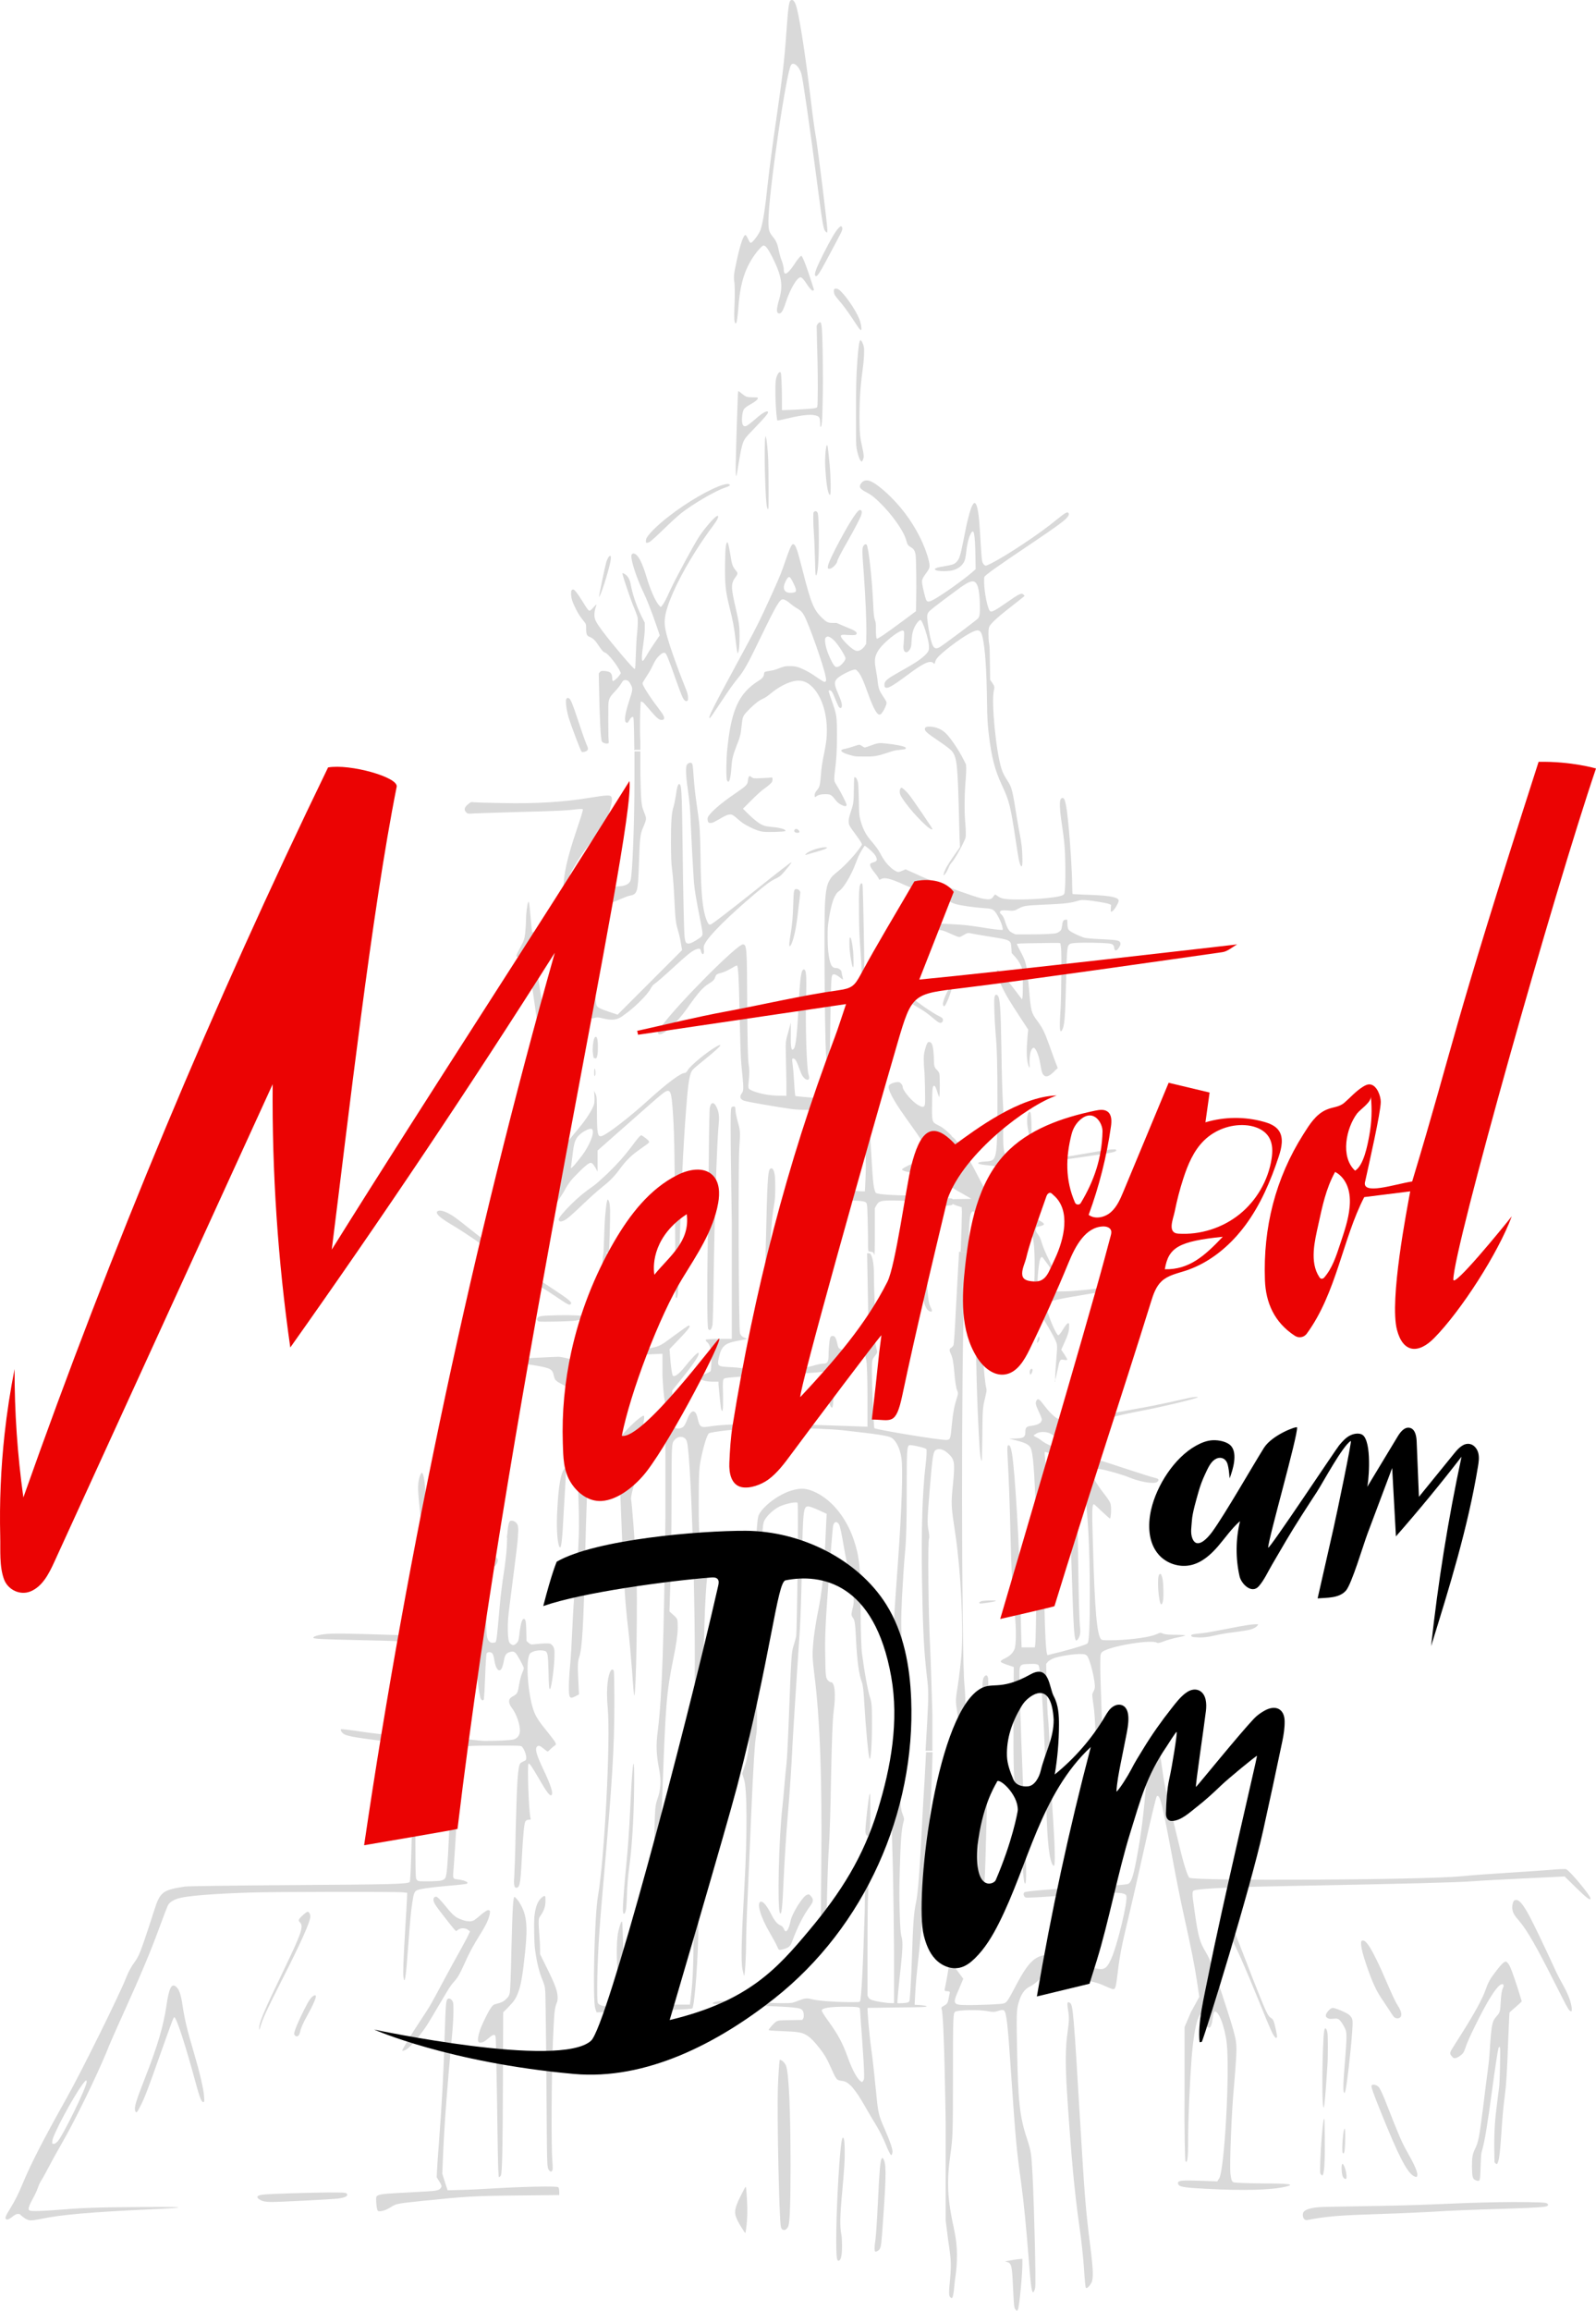 <?xml version="1.0" encoding="UTF-8"?>
<svg id="Ebene_2" data-name="Ebene 2" xmlns="http://www.w3.org/2000/svg" viewBox="0 0 1204.148 1742">
  <defs>
    <style>
      .cls-1 {
        fill: #eb0303;
      }

      .cls-1, .cls-2 {
        stroke-width: 0px;
      }

      .cls-2 {
        fill: #000;
      }

      .cls-3 {
        opacity: .15;
      }
    </style>
  </defs>
  <g id="Ebene_1-2" data-name="Ebene 1">
    <g>
      <g class="cls-3">
        <g id="layer2">
          <path id="path1621" class="cls-2" d="M671.26,1623.193c-.471-.93-1.704-3.283-2.484-5.453-2.176-5.453-4.968-11.07-7.905-15.903-1.396-2.188-3.88-6.401-5.585-9.356-1.704-2.954-4.025-7.021-5.276-9.046-2.792-4.687-6.364-9.666-8.522-11.544-2.484-2.188-3.88-2.954-6.672-3.283-3.717-.62-3.572-.164-8.685-11.544-2.484-5.617-4.025-8.116-7.76-12.948-4.188-5.307-6.509-7.641-8.993-9.356-4.025-2.644-6.672-3.119-19.528-3.593-8.377-.31-9.918-.474-9.918-.93s2.792-3.739,4.188-4.997c2.484-2.188,2.176-2.188,12.094-2.334l8.993-.164.617-.784c.78-.93.78-3.739.163-5.453-.925-2.188-2.176-2.644-8.993-3.283-5.585-.474-15.339-.93-33.326-1.404-15.974-.474-24.496-.784-25.42-1.24-1.541-.62.617-1.568,4.497-2.024,3.409-.31,10.081-.164,30.533.93,13.327.784,22.483.784,24.496.31.78-.164,3.1-.93,4.968-1.714,4.333-1.714,6.201-1.879,9.138-1.094,4.188,1.24,15.974,2.188,28.213,2.334,6.981,0,8.377,0,8.685-.474,1.088-1.094,2.321-26.042,3.572-66.109.163-3.119.163-15.593.308-27.757.163-21.21.308-25.568,1.088-26.972.471-.93.925-.31,1.233,2.024.471,2.954.471,30.091,0,38.516-.308,4.687-.471,17.927-.471,41.635v34.147l.608,1.24c.465.93,1.073,1.404,1.985,1.879,2.289,1.094,11.321,2.644,15.756,2.644h1.681v-38.847s-.453-53.015-1.219-74.534c-.784-21.21-.474-57.848.62-72.82l.164-4.091h3.773v15.635c1.06,20.735,1.534,28.541,3.084,32.115,1.24,3.283,1.404,3.739.62,6.237-1.55,5.617-2.188,15.757-2.808,38.991-.31,11.854-.31,18.237,0,27.593.31,13.258.784,17.617,1.55,20.261.93,3.119.62,9.976-.784,22.924-1.55,13.258-2.644,26.188-2.498,26.498s6.547,0,7.787-.474c.474-.164,1.094-.62,1.24-.93.474-.93,1.24-12.474,2.024-34.778.784-23.854,1.404-32.279,2.954-39.301,1.568-7.641,2.808-23.07,4.687-60.656.474-8.261.93-18.401,1.24-22.304.31-3.903.784-12.638,1.094-19.021l.62-11.677h4.921l-.163,5.763c-.78,24.948-.925,26.662-3.409,63.465-3.409,49.112-4.968,66.729-6.509,80.461-.925,7.951-1.541,14.498-2.176,20.59-.471,5.143-1.233,17.927-1.233,19.185v.93l3.1.164c3.1.164,5.893.62,5.893,1.094s-3.409.62-23.408.784c-11.477.164-20.924.31-21.087.31-.471.474,1.088,19.021,2.792,31.495,1.233,8.881,2.484,20.59,3.409,30.401,1.704,17.471,1.867,18.547,6.672,29.471,4.025,9.191,5.893,14.662,5.893,17.161-.471,2.973-.925,3.119-2.176.93h0l.054.073ZM651.343,1568.433c.62-.93.62-1.404.62-4.523,0-4.049-.62-14.352-1.714-29.471-.474-5.763-.93-12.638-1.094-15.283-.164-2.498-.31-4.833-.474-5.143-.31-.93-2.334-1.24-10.286-1.24-12.474,0-18.401.93-18.401,2.954,0,.62,2.024,3.903,5.453,8.571,7.021,9.83,10.286,15.757,14.352,27.137,3.283,9.046,7.021,15.903,9.52,17.471.93.93,1.24.784,2.024-.474h0Z"/>
          <path id="path1623" class="cls-2" d="M716.832,1731.69c-.784-.93-.93-2.954-.62-7.021,1.714-17.307,1.55-19.951-.784-35.544l-1.941-15.283v-73.75s-1.031-80.607-3.056-85.44c-.474-1.094,0-1.714,2.024-2.808,2.024-.93,2.644-2.188,3.119-4.523.31-1.714.784-3.903.93-4.669.31-1.094-.164-1.55-1.878-1.55-2.024,0-2.188-.31-1.714-2.334,3.429-15.903,4.669-28.541,5.307-53.489.474-18.547.474-20.59-.93-21.994s-1.404-1.714-.164-5.307c1.24-3.903,2.188-9.976,5.617-40.541,3.283-28.687,2.954-65.325-.62-87.154-1.24-7.951-1.24-8.736.474-19.185.93-5.927,2.188-16.687,2.808-23.708,1.55-21.666-.474-62.37-4.359-89.197-3.593-23.708-3.593-24.018-2.024-39.447,1.568-16.687,1.24-18.547-3.903-23.234-3.283-2.954-6.711-3.903-9.191-2.334-1.878,1.24-2.498,5.453-4.523,30.255-1.714,21.21-1.878,25.112-.93,29.945.62,2.954.784,5.927.474,6.401-1.094,1.714-.474,57.848.784,81.391.62,12.638,1.24,35.872,1.739,51.465v27.167h-5.168l1.24-21.55c1.094-20.735,1.094-24.018-.31-35.234-2.188-19.331-2.954-34.304-3.593-72.036-.62-37.586.31-66.419,2.644-86.078.784-6.547,1.094-12.164.62-12.474-1.094-1.094-11.544-3.429-12.784-2.954-1.878.784-2.024,3.903-2.024,35.708,0,21.83-.31,34.778-1.24,44.753-.784,7.806-1.714,23.234-2.334,34.614-.784,17.307-.784,22.924.31,36.182.93,10.45,1.094,17.927.62,22.14-.31,3.593-1.094,10.286-1.55,15.118-.474,4.833-1.24,16.377-1.55,25.732l-.62,17.192h-1.698c-2.506,0-2.506,1.244-.622-26.265,1.408-20.796,1.408-21.729-.165-26.576-3.128-9.858-2.817-20.485,2.195-89.604,2.963-41.446,3.914-71.003,2.652-79.434-1.097-7.188-4.06-13.132-7.499-15.163-2.506-1.573-11.267-2.817-36.745-5.633-19.388-2.03-63.796-2.195-67.564-.165-2.341,1.244-2.652,1.244-4.536.165-1.719-1.097-3.292-1.097-14.852,0-7.042.786-13.443,1.719-14.065,2.341-1.408,1.244-3.914,9.072-6.091,19.699-1.244,6.091-1.555,11.267-1.555,32.995,0,28.149.786,34.239,5.158,42.854,2.195,4.225,2.195,4.536,1.244,12.346-1.719,15.327-2.652,43.311-3.439,105.553-.476,34.404-1.244,65.845-1.719,70.216-1.097,8.45-.622,18.455,1.408,29.392,1.097,6.42,1.097,7.81,0,13.297-1.719,7.81-2.963,27.838-2.963,46.293,0,22.058-2.817,59.114-4.536,60.833-.622.622-21.271,1.555-52.383,2.341l-19.863.622-.933-2.817c-2.195-6.091-.622-70.052,2.03-85.068,4.847-27.527,9.547-117.131,7.353-141.365-1.097-11.724-.475-21.729,1.555-26.905.933-2.341,2.195-2.963,2.963-1.408.311.476.475,11.724.475,25.021,0,32.849-1.719,59.736-7.664,127.611-1.408,15.474-3.128,36.123-3.749,45.817-1.408,20.009-2.03,49.109-1.097,51.926.786,2.195,6.255,3.292,12.2,2.506,5.78-.786,6.255-2.506,4.225-13.919-2.341-13.608-2.817-34.239-.933-42.378.786-3.603,1.884-6.731,2.195-7.042.933-.622.786-4.225,1.719,26.119.475,14.394,1.097,27.527,1.555,29.392.476,1.884,1.884,4.371,2.963,5.633,2.03,2.03,2.817,2.195,8.907,2.03,7.042-.165,12.346-1.884,14.065-4.701.933-1.408.476-5.469-2.195-19.863-.622-3.128-.622-8.907-.311-15.016.476-8.139.786-9.218,1.244-6.42.311,1.884.622,6.566.786,10.316,0,6.255.933,19.241,2.195,30.179l.476,4.536h20.448l.62-5.272c1.714-14.188,2.188-26.662,2.188-66.273,0-24.164.474-62.99.93-86.078.93-41.781.93-42.255-.784-49.586-1.714-6.857-1.714-7.806-.62-13.258,3.593-16.833-.784-195.373-4.833-204.582-1.714-3.903-6.711-3.903-9.52-.164-1.714,2.334-1.878,3.119-1.878,41.015,0,21.21-.31,49.586-.784,63.155l-.784,24.638,3.119,2.808c3.119,2.808,3.119,2.954,3.119,9.666,0,4.523-1.094,12.474-3.429,23.708-4.997,24.784-5.763,33.83-8.116,99.957-2.024,53.945-3.903,91.677-4.523,94.34-1.094,3.903-2.024-31.659-1.55-59.088.31-22.304.62-25.112,2.188-29.635,2.644-7.167,3.119-14.188,1.404-22.76-2.188-11.38-2.498-18.401-.93-29.781,3.119-25.258,4.523-66.729,5.667-160.139v-61.104h-7.692c-9.356.284-15.118,1.214-16.213,2.929s-.93,14.973.164,23.708c.784,6.711.784,7.951-.784,13.094-.93,3.119-1.55,6.711-1.404,7.641.62,2.498,2.808,31.349,3.903,50.516,1.24,21.355,0,99.008-1.55,97.458-.164-.164-.93-8.425-1.568-18.401-.784-9.976-2.024-24.328-2.954-31.969-2.024-16.833-3.119-32.589-4.359-61.896-2.954-75.939-2.808-73.13-4.833-74.844-1.714-1.404-.62-3.429,6.401-11.234,6.073-6.711,13.404-13.094,14.662-12.474.31.164.31,2.188-.164,4.359-.474,2.188-.474,4.213-.164,4.669.474.474,3.739,1.24,7.331,1.714,8.425,1.24,8.881.784,10.14-8.571.784-6.237.784-7.331-.93-11.69-1.568-4.213-2.212-21.045-2.212-21.045v-16.213l-10.116.474c-17.471.93-33.684,4.359-41.471,8.881-5.143,2.954-6.073,5.927-7.167,21.52-1.094,16.997-.474,28.067,1.878,39.757,1.878,8.881,1.878,10.14.93,17.927-.62,4.669-1.568,32.115-2.334,61.276-1.24,55.513-2.334,72.51-4.523,78.893-1.094,3.119-1.24,6.237-.784,15.903l.62,12.164-2.644,1.404c-4.523,2.334-4.997,1.404-4.997-7.167,0-4.213.474-11.38.93-16.067.474-4.523,1.24-17.307,1.714-28.377.474-11.07,1.24-23.07,1.714-26.827,1.568-12.948,2.644-28.231,3.119-42.255.62-17.143-.93-52.231-2.644-62.206-1.55-8.736-1.714-24.474-.31-36.492,1.24-10.45,1.404-9.83-8.425-15.118-6.237-3.283-6.711-3.593-7.477-7.331-1.094-4.687-2.334-5.453-12.784-7.331-9.976-1.714-11.544-1.55-12.474,1.714-1.094,4.213-4.833,28.997-6.073,40.851-1.094,10.76-2.334,14.498-3.593,11.234-.62-1.55.164-9.976,2.954-31.659,4.213-31.659,6.711-77.179,4.523-77.179-1.568,0-6.237,7.951-16.833,28.377-5.453,10.45-13.714,24.784-18.547,32.115-9.356,14.024-15.757,21.994-15.757,19.495,0-1.55,4.523-8.736,11.854-18.547,13.094-17.617,33.994-58.468,36.328-70.942,1.24-6.547-.93-9.83-11.544-17.781l-4.687-3.558h2.808c2.024.129,4.687,1.369,9.191,4.488,7.331,5.143,9.191,4.997,11.854-.93,1.24-2.644,2.024-3.429,3.593-3.429,1.404,0,1.878.31,1.568,1.24-.31.784-1.094,3.429-1.878,6.073-1.24,4.359-1.24,4.833,0,6.857.784,1.24,2.808,3.119,4.523,4.213s7.805,5.143,13.404,8.881c13.568,8.881,15.593,10.76,14.352,12-1.094,1.094-1.404.93-13.258-7.021-9.356-6.401-21.666-12.948-22.45-11.854-.31.474.31,2.334,1.24,4.049,2.024,3.739,2.188,7.951.93,23.234-.474,5.453-1.094,14.973-1.404,21.21l-.62,11.38,11.854-.62c6.547-.31,12.948-.62,14.352-.62s4.833.62,7.641,1.404c7.331,2.024,19.185,2.954,19.185,1.404,0-.62.62-5.453,1.24-10.596,1.094-8.261,3.593-38.352,5.143-62.845.474-7.477.784-8.261,2.188-8.261s1.568.62,1.568,4.359c0,5.927-2.334,36.802-4.213,56.133-.784,8.736-1.404,16.067-1.094,16.377.784,1.24,10.76.62,21.355-1.404,5.927-1.094,13.404-2.498,16.377-3.119,6.857-1.24,7.787-1.714,19.021-10.14,5.143-3.739,9.52-6.857,9.976-6.857,1.878,0,.31,2.334-6.857,9.83l-7.641,7.951.784,9.52c.474,5.307,1.24,9.976,1.714,10.45,1.24,1.24,4.359-.93,8.425-5.927,5.617-7.021,10.286-11.854,10.924-11.234,1.094,1.094-2.498,6.711-11.07,17.471l-8.736,10.924.62,13.404c.31,7.331.93,13.714,1.24,14.352.93,1.404,5.143,1.094,6.711-.62.784-.784,2.024-3.283,2.808-5.453,2.808-7.641,6.237-7.951,7.787-.784,1.55,6.857,2.188,7.331,9.83,6.073,13.878-2.188,45.994-2.334,100.723-.31l17.59.62v-23.398c.027-13.404-.447-24.784-.903-26.827-.474-1.879-1.094-4.213-1.404-5.307-.31-1.094.31-2.954,1.404-4.523l1.878-2.644-.62-34.468-.62-33.593h2.024s3.119,1.77,3.119,15.812c0,5.617.31,16.213.62,23.544l.62,13.404,9.046,4.213c4.997,2.334,10.924,4.833,13.258,5.617,4.523,1.55,7.021,2.808,6.401,3.283-.164.164-6.237-.784-13.404-2.188-14.352-2.808-15.593-2.644-15.593,2.188,0,1.404.474,4.049.93,5.763.93,2.954.784,3.429-1.24,5.927s-2.188,3.283-2.188,10.924c0,10.45,1.404,42.875,1.878,43.349,1.094,1.094,47.872,8.881,53.799,8.881,3.593,0,3.593-.164,4.669-11.69.93-9.356,1.878-14.024,3.739-19.805,1.094-3.283,1.094-4.049.164-6.073-.62-1.24-1.55-7.167-2.024-13.094-.62-7.951-1.404-11.69-2.644-14.188-1.143-2.286-1.198-3.739-.164-4.359.93-.474,1.878-1.55,2.188-2.334.31-.784,1.094-12.474,1.714-25.732.784-13.404,1.55-28.851,1.878-34.304l.62-10.25h5.927l-.62,10.724c-.31,5.763-.93,16.833-1.404,24.474-2.334,35.872-2.188,270.217.164,291.737.784,7.331.93,20.9.474,52.851-.62,45.848-1.24,59.088-3.903,80.151-1.878,14.352-3.119,34.304-4.049,61.13l-.62,17.307,3.593,4.833,3.593,4.833-2.954,7.021c-5.763,13.258-5.927,12.948,11.69,12.784,7.021-.164,15.283-.474,18.237-.784,6.073-.62,4.997.62,13.878-16.067,12.784-23.708,19.021-25.568,48.966-14.188,15.757,5.927,17.471,5.617,21.83-3.903,4.523-9.976,12.638-43.495,11.38-47.398-.93-3.119-9.52-3.119-53.179.164-11.854.93-22.14,1.404-22.76,1.094-1.714-.62-2.188-3.593-.62-4.049,2.644-.784,16.687-2.024,33.374-2.954,27.447-1.55,42.091-2.498,44.133-3.119,2.498-.62,4.049-4.833,6.547-17.927,3.739-19.495,5.617-34.614,7.787-62.206,1.714-23.07,2.644-27.757,5.617-27.757,2.498,0,3.739,3.903,5.763,18.401,2.024,14.352,2.024,14.498,7.331,35.872,2.024,8.425,4.669,19.805,6.073,25.112,2.954,12.638,6.073,22.614,7.477,23.708,3.283,2.644,176.826,1.714,205.348-1.094,7.331-.784,23.234-1.879,35.398-2.644,12.164-.784,26.498-1.714,31.805-2.188s10.45-.784,11.69-.474c2.334.62,18.401,19.805,18.401,21.994,0,1.879-2.808-.164-10.76-7.951l-8.736-8.571-29.307,1.404c-16.067.784-33.994,1.714-39.611,2.188-11.234.93-55.659,2.024-132.072,3.429-44.899.784-70.158,1.879-77.033,3.119-3.429.62-3.429.474-1.094,16.687,2.644,18.547,3.739,22.614,8.571,30.565,3.283,5.617,5.763,12.164,11.854,30.711,11.38,34.924,11.38,35.234,10.906,47.252-.31,5.617-1.094,16.067-1.714,23.07-1.714,17.307-3.429,58.632-2.644,65.653.474,4.213.93,5.763,2.188,6.401.93.474,9.976.784,21.52.93,20.425,0,25.258.62,18.401,2.334-10.596,2.644-31.805,3.283-60.346,1.714-18.547-.93-21.355-1.55-21.355-4.523,0-1.714,3.119-2.024,16.687-1.55l12.948.474,1.404-2.188c4.049-6.073,8.116-79.987,5.763-101.817-1.404-12.638-6.401-25.568-9.356-23.854-.474.31-1.094,2.498-1.24,4.833-1.094,9.046-3.739,9.666-6.073,1.24-3.283-11.38-7.641,1.55-9.83,28.687-1.404,18.401-2.644,46.158-2.644,61.896,0,13.568-.62,18.237-2.024,15.903-.31-.474-.93-23.544-.66-50.991v-50.06l4.873-11.38,6.237-11.38-1.568-10.45c-1.878-12.784-4.669-26.827-10.14-51.301-2.334-10.286-6.073-29.307-8.425-42.091-7.787-41.945-9.666-49.586-12-47.252-.474.474-4.833,18.547-9.666,40.377-4.833,21.83-10.286,45.373-12,52.395-4.523,18.711-6.237,27.137-7.641,39.136-1.404,11.854-1.878,13.404-3.429,13.404-.62,0-3.593-1.094-6.547-2.498-7.021-3.283-14.662-4.669-32.425-6.073l-14.352-1.094-3.119,2.954c-1.714,1.714-4.687,3.903-6.711,4.833-4.213,2.188-6.547,5.763-8.571,12.948-1.24,4.833-1.404,8.881-.93,32.735.784,41.015,2.024,52.395,7.477,68.772,3.119,9.52,3.283,10.596,4.213,26.827,1.404,28.541,2.644,81.556,2.024,85.44-.31,2.024-1.094,3.739-1.55,3.593-1.094,0-1.714-4.213-3.429-26.188-1.878-23.708-3.593-41.161-5.617-56.297-3.593-25.878-4.213-32.899-7.641-83.106-2.498-37.258-3.429-45.228-5.307-46.778-.62-.62-2.188-.474-4.359.31-2.644.93-4.359.93-7.477.31-6.401-1.404-22.924-1.094-24.948.31-1.55,1.24-1.714,2.644-1.714,47.562s-.164,47.252-1.878,59.562c-2.954,21.045-2.498,33.209,2.808,57.373,2.644,12.474,2.808,23.234.474,38.516-1.094,12.474-1.714,14.188-3.429,12.164h0l-.164-.037Z"/>
          <path id="path1625" class="cls-2" d="M819.204,1724.523c-.31-.474-.93-7.021-1.404-14.808-.474-7.641-2.024-21.83-3.429-31.495-3.739-25.878-6.073-52.085-9.046-96.364-1.714-25.878-1.55-38.042.164-50.06,1.094-7.951,1.24-10.76.474-15.757-1.094-6.547-.784-7.477,1.404-6.073s2.808,9.52,7.477,87.793c3.429,56.918,4.213,67.823,7.641,94.65,2.334,18.547,2.644,25.258.93,28.541-1.568,2.808-3.593,4.669-4.213,3.593h0v-.018Z"/>
          <path id="path1627" class="cls-2" d="M766.374,1741.355c-1.24-1.404-1.404-2.644-2.024-16.213-.784-17.161-1.094-19.021-4.687-19.951l-1.404-.474,1.094-.164c2.188-.474,8.116-1.404,9.976-1.55l2.024-.164v4.049c0,7.951-2.188,30.711-3.283,34.139-.474,1.24-.93,1.24-1.714.31h0l.018.018Z"/>
          <path id="path1629" class="cls-2" d="M660.242,1697.24c-.474-.164-.474-3.119-.164-5.617.784-4.359,1.55-16.213,2.334-32.425,1.094-23.234,1.714-30.255,2.808-31.969.316-.523.626-.578.93-.164,2.498,3.283,2.644,10.596.31,43.659-.62,9.976-1.404,19.021-1.55,20.115-.474,3.739-1.094,5.143-2.808,6.073-.93.474-1.24.62-1.878.31h0l.018.018Z"/>
          <path id="path1631" class="cls-2" d="M631.848,1703.725c-.62-1.24-.93-5.143-.93-14.662,0-20.425,1.714-54.419,3.429-70.158.62-5.927,1.24-7.951,1.878-7.331.784.784,1.094,4.049,1.094,11.234s-.31,11.38-1.878,29.471c-1.714,17.927-1.878,26.498-.62,32.425.31,1.714.474,4.359.474,8.116,0,5.763-.31,8.116-1.24,10.286-.62,1.24-1.714,1.55-2.188.62h-.018Z"/>
          <path id="path1633" class="cls-2" d="M589.903,1680.356c-.31-.31-.62-1.094-.784-1.879-1.24-5.763-2.954-82.796-2.188-105.555.31-9.191,1.094-19.805,1.404-20.115,0,0,.62,0,1.094.31,1.24.474,3.283,2.808,3.739,4.523,2.024,6.073,3.283,33.684,3.283,74.68,0,27.757-.474,41.781-1.568,45.538-.474,1.714-2.024,3.283-3.283,3.283-.93-.164-1.55-.474-1.714-.784h0l.018 0Z"/>
          <path id="path1635" class="cls-2" d="M559.917,1679.933c-2.954-4.523-4.833-8.425-5.143-10.596-.62-3.429.62-7.331,4.833-15.428,3.283-6.547,3.119-6.237,3.429-3.283,1.094,13.568,1.094,20.59-.164,29.945-.164,1.55-.474,2.808-.62,2.808-.164-.164-1.24-1.55-2.334-3.429h0v-.018Z"/>
          <path id="path1637" class="cls-2" d="M984.714,1673.386c-1.714-.784-2.334-4.049-1.24-5.763,1.094-1.879,5.617-3.283,11.69-3.739,2.024-.164,14.024-.474,26.662-.62,28.687-.474,43.659-.784,60.966-1.55,21.045-.93,30.091-1.24,46.942-1.568,15.757-.31,33.994,0,36.182.474,1.879.474,2.498,1.24,1.714,2.188s-6.857,1.404-29.781,2.188c-30.401.93-45.228,1.55-56.608,2.334-9.046.474-24.948,1.24-40.066,1.714-28.851.93-37.422,1.568-49.732,3.593-2.334.474-4.523.784-4.997.93-.62.164-1.24,0-1.714-.164h0l-.018-.018Z"/>
          <path id="path1639" class="cls-2" d="M1013.947,1642.037c-1.094-1.094-1.55-3.119-1.714-6.401-.164-2.954.164-4.359.784-4.359.474,0,1.714,2.644,2.188,4.669.62,2.334.93,5.307.62,6.073-.164.784-1.094.784-1.879,0h0v.018Z"/>
          <path id="path1641" class="cls-2" d="M1012.945,1622.706c-.784-2.954.62-18.091,1.55-18.091.784,0,.474,15.903-.31,17.927-.31,1.094-.93,1.094-1.24.164h0Z"/>
          <path id="path1643" class="cls-2" d="M996.568,1639.182c-.474-.62-.62-1.24-.62-3.283,0-7.331,1.094-24.948,2.024-32.899.62-5.453.784-5.927,1.094-5.617s.31,4.523.474,14.352c.164,19.641-.474,28.231-2.024,28.231-.164,0-.62-.31-.93-.784h-.018Z"/>
          <path id="path1645" class="cls-2" d="M998.368,1588.092c-.784-2.808-.93-24.784-.164-44.133.474-13.568,1.094-16.523,2.498-14.188.31.474.62,1.55.784,2.498.474,2.334.474,18.547,0,25.112-1.24,19.185-2.188,31.349-2.808,31.349-.164,0-.31-.31-.31-.62h0v-.018Z"/>
          <path id="path1647" class="cls-2" d="M1013.947,1577.332c-.784-2.024-.474-8.571,1.094-26.972.93-12,1.094-16.523.474-19.185-.474-2.024-2.498-5.617-4.049-7.477-1.568-1.879-2.334-2.188-5.617-1.879-2.188.164-2.954.164-3.903-.31-2.188-.93-2.188-2.808,0-5.307,1.404-1.714,2.644-2.498,3.739-2.498s5.143,1.404,8.571,3.119c2.644,1.24,3.593,1.879,4.523,2.954,1.879,2.188,2.024,3.283,1.404,11.854-1.094,15.903-4.213,42.255-5.307,45.209-.31,1.094-.62,1.24-.93.474h0v.018Z"/>
          <path id="path1649" class="cls-2" d="M961.645,1535.316c-1.397-1.543-3.721-6.679-11.017-24.828-11.797-28.712-15.681-37.551-22.034-50.274l-5.899-11.634v-2.323c0-2.178,0-2.323.78-2.323.926-.163,1.869.78,3.575,3.412,2.323,3.721,4.81,9.783,13.812,33.05,2.015,5.427,5.735,14.737,8.076,20.636,6.207,15.681,7.913,19.093,9.928,20.182,1.397.78,1.869,1.706,2.632,4.192.926,3.412,2.178,9.474,2.015,10.236-.617.926-.926.926-1.869-.308v-.018Z"/>
          <path id="path1651" class="cls-2" d="M1052.848,1521.223c-1.094-.31-1.714-1.24-4.997-6.401-.784-1.24-2.808-4.213-4.359-6.547-4.997-7.021-8.116-13.878-12.638-27.137-2.644-7.951-3.593-11.69-3.903-14.808-.164-2.808,0-3.429,1.404-3.429,2.188,0,5.143,4.213,10.14,14.352,1.879,3.739,5.143,10.924,7.167,15.757,4.523,10.45,7.167,16.213,8.736,18.547,2.498,3.903,3.283,6.401,2.644,8.261-.474,1.404-2.188,2.188-4.213,1.404h.018Z"/>
          <path id="path1653" class="cls-2" d="M1113.504,1643.632c-2.498-.93-2.808-2.498-2.954-10.286,0-7.167.474-9.52,2.334-13.404,2.498-5.143,3.119-8.116,5.927-29.945.93-8.116,2.334-18.711,2.954-23.708,1.55-11.234,2.024-15.903,2.498-24.948.784-11.07,1.404-15.757,2.808-18.547.31-.62,1.24-1.879,2.024-2.808,2.498-2.644,2.808-3.593,3.119-10.14.31-6.073.784-9.191,1.714-11.234,1.094-2.024.31-3.429-1.404-2.644-3.739,1.879-10.286,12.31-19.641,31.349-4.213,8.571-6.073,12.784-7.331,16.687-.474,1.404-1.24,3.119-1.714,3.739-1.404,1.714-4.213,3.593-5.763,3.739-1.24.164-1.404.164-2.498-1.094-1.714-1.879-1.879-2.498-.62-4.833.62-1.094,3.429-5.617,6.237-9.976,10.924-17.161,17.161-28.377,19.805-36.018,1.55-4.523,3.283-7.806,6.401-11.854,4.833-6.547,7.641-9.356,8.881-8.881.93.31,2.188,1.879,3.283,4.359,1.24,2.644,4.687,12.948,7.021,20.425l1.55,5.143-.93.93c-.474.474-2.498,2.334-4.523,4.049s-3.739,3.283-3.739,3.429c-.164.31-.31,3.283-1.094,21.994-.784,22.924-1.404,32.425-2.644,41.781-.93,6.547-1.714,15.757-2.498,27.593-.93,13.404-1.404,17.781-2.334,20.9-.62,2.024-1.094,2.498-2.024,1.404l-.784-.784-.164-9.191c-.164-14.024.474-23.07,2.334-37.112.474-3.593,1.094-8.571,1.404-11.07.474-4.997.93-26.662.62-28.687-.31-1.404-.784-1.24-1.24.164-.474,1.55-2.498,14.662-4.833,31.969-3.283,24.638-5.617,38.826-7.477,44.899-.784,2.498-.784,3.119-1.094,11.544-.164,4.997-.31,9.356-.62,9.83,0,1.714-1.094,2.024-2.954,1.24h0l-.036-.001Z"/>
          <path id="path1655" class="cls-2" d="M1066.416,1640.323c-5.307-3.283-11.69-16.067-25.112-49.422-4.997-12.474-6.711-17.143-6.547-18.401.164-.62.31-.784,1.24-.93,1.714-.164,3.593.93,4.669,2.334,1.24,2.024,3.429,6.857,5.927,13.404,8.881,22.76,11.234,28.067,15.118,34.924,4.997,8.736,7.787,14.808,7.641,17.307-.164,1.24-.164,1.404-.784,1.55-.474,0-1.404-.31-2.188-.784h0l.037.018Z"/>
          <path id="path1657" class="cls-2" d="M1184.209,1515.582c-1.24-1.094-2.498-3.739-10.924-20.261-14.024-27.902-21.045-39.921-26.352-46.304-4.833-5.617-5.453-6.857-5.927-10.14-.31-1.714.31-4.687,1.094-5.763.31-.474.93-.784,1.404-.784,2.644-.31,5.617,3.119,10.45,12.164,2.808,5.143,11.07,22.45,14.188,29.161,5.763,12.638,7.477,16.213,9.52,19.805,4.049,7.167,6.547,12.474,7.641,17.307.62,2.498.784,5.143.31,5.453-.474.164-.93-.164-1.404-.62h0v-.018Z"/>
          <path id="path1659" class="cls-2" d="M772.791,1418.84c-.474-1.24-1.714-15.428-3.119-33.684-.474-7.641-1.714-19.185-2.498-25.568-2.498-18.547-2.644-26.352-2.498-65.799l.164-37.112-2.334-.784c-5.307-1.714-7.477-2.644-7.477-3.429,0-.474,1.404-1.55,3.283-2.334,3.593-1.714,5.763-3.903,7.021-6.711,1.404-3.119,1.55-15.757.164-28.067-1.714-15.428-2.334-27.902-3.119-59.088-.62-24.474-1.094-38.352-2.188-58.778-.31-5.763-.164-7.477.31-7.787,1.24-.784,2.188,1.094,2.954,5.617,2.334,13.094,5.763,72.51,6.401,106.814.164,11.07.474,24.638.62,29.945l.31,9.83h9.976l.31-2.334c.784-4.833,1.094-77.343.474-97.914-1.094-33.83-2.188-46.304-3.903-50.06-1.094-2.498-4.359-4.049-10.596-5.617l-5.763-1.404,5.143-.164c5.927-.164,7.167-1.094,7.167-4.833,0-3.429.784-4.213,4.359-4.669,4.359-.62,7.021-1.714,7.787-3.593.62-1.24.31-2.188-1.878-6.857-2.644-5.763-2.808-6.711-1.878-8.571,1.094-2.024,2.188-1.24,5.617,3.283,3.903,5.307,8.736,9.976,10.924,10.45,2.334.62,9.356-.31,11.69-1.404s3.739-3.593,4.833-7.951l.62-2.644,2.024,2.024c1.094,1.094,2.644,3.283,3.429,4.687s1.55,2.954,2.024,3.283c.784.62,5.307,0,11.854-1.404,2.808-.62,12.164-2.334,20.735-3.903,8.571-1.404,20.735-3.903,27.137-5.307,6.401-1.404,12.948-2.954,14.662-3.283,3.283-.62,6.547-.93,6.073-.31-.93.93-27.447,7.331-40.067,9.666-22.45,4.213-38.662,8.571-41.471,11.07-1.094.93-1.094,1.714-.784,11.234.474,14.188.164,13.404,6.857,15.118,3.119.784,12,3.593,19.805,6.237,13.258,4.359,20.115,6.547,24.474,7.641,1.878.474,2.188,1.55.62,2.808-2.024,1.714-12.31.164-20.735-3.283-5.763-2.334-17.617-5.763-22.304-6.401-2.334-.31-4.213-.31-5.143,0-1.404.474-1.568.784-1.24,2.644.474,3.119,3.903,8.881,9.356,15.903,3.903,4.997,4.833,6.711,5.143,8.881.474,2.808,0,9.046-.62,9.83-.164.164-2.808-2.188-5.927-5.143s-5.927-5.617-6.237-5.617c-1.404,0-1.55,4.523-.784,28.851,1.404,52.085,3.119,70.322,6.401,73.13.62.62,3.283.62,11.07.474,12.638-.474,25.732-2.334,30.255-4.359,3.119-1.404,3.429-1.404,5.143-.62,1.404.62,3.739.93,9.52.93,4.359,0,7.641.31,7.331.474-.164.31-2.808.93-5.927,1.55s-7.641,1.879-9.976,2.808c-3.593,1.404-4.687,1.55-5.617,1.094-4.359-2.334-31.185,1.879-39.611,6.073-1.878.93-2.498,1.568-2.808,3.429-.164,1.24-.31,9.52,0,18.237.474,18.401,3.119,85.768,4.049,100.887.93,14.973.784,24.328-.31,25.258-1.55,1.24-2.954.474-3.739-2.334-1.24-4.359-1.878-16.213-2.644-45.538-.62-30.401-1.55-51.611-2.498-57.538-1.24-9.046-1.404-9.52-.474-11.07.474-.784,1.094-2.188,1.24-3.119.784-3.903-3.429-21.666-5.763-24.328-1.094-1.094-1.878-1.404-5.307-1.404-5.307,0-14.808,1.55-19.185,2.954-1.878.62-4.213,2.024-4.997,2.808l-1.404,1.714.474,18.401c.164,10.14.62,20.115.93,22.304s.784,11.07,1.24,19.951c1.568,39.447,1.878,46.304,2.808,59.726,1.24,19.185,1.404,31.495.474,31.805-.474.164-1.094-.62-1.55-1.714-2.644-6.237-3.903-21.83-4.523-55.349-.784-42.565-3.593-88.723-5.453-93.866-.413-1.033-2.596-1.447-6.547-1.24-8.571.31-8.116-.31-7.951,13.568.164,14.498,2.334,71.89,3.739,103.531.62,13.568,1.24,30.091,1.24,36.638.164,10.906-.31,13.714-1.404,10.76h0l.018-.036ZM800.412,1245.244c11.854-3.119,19.185-5.453,20.115-6.401,1.24-1.404,1.714-12.638,1.714-37.586,0-34.778-1.404-61.75-4.523-80.607-1.878-11.38-5.143-16.213-13.568-20.279-4.669-2.188-15.428-6.237-15.903-5.763-.164.164,0,2.498.31,5.307.474,3.903.31,5.927-.164,8.116-.62,2.334-.784,14.024-.784,52.231,0,55.349,1.094,87.483,2.808,87.483.31-.164,4.833-1.24,9.976-2.498h.018ZM814.764,1093.178c1.094-1.24,1.404-6.547.784-11.854-.784-6.711-1.404-7.331-7.787-7.167-4.049.164-4.523.31-4.687,1.404-.31,2.498,7.021,16.377,9.356,17.781,1.24.784,1.568.784,2.334-.164h0ZM801.032,1090.533c0-2.644-5.307-8.571-9.191-10.14-3.119-1.24-7.641-1.24-9.976.31-1.094.62-2.024,1.404-2.024,1.55s.93.62,2.024,1.24c1.094.474,3.119,1.714,4.359,2.808,2.644,2.188,10.45,5.453,12.948,5.453,1.404-.31,1.878-.62,1.878-1.24h0l-.018.018Z"/>
          <path id="path1661" class="cls-2" d="M740.376,1425.145c-2.954-1.879-3.429-24.638-1.094-58.632,1.55-22.45,1.714-27.593,1.714-62.06s.164-37.896,1.094-39.611c1.24-2.334,2.644-2.498,3.283-.31.784,2.808.31,50.826-.93,103.221-1.55,59.252-1.55,59.088-4.049,57.373h0l-.018.018Z"/>
          <path id="path1663" class="cls-2" d="M900.369,1234.116c-1.404-.31-1.878-.784-1.55-1.404s1.404-.784,5.617-1.24c5.307-.474,7.477-.93,19.021-3.119,9.976-2.024,13.714-2.644,18.711-3.429,3.593-.474,6.857-.62,7.021-.31.164.474-1.55,2.188-3.119,2.808-2.498,1.24-5.307,1.714-14.498,2.954-6.547.784-10.596,1.55-14.808,2.498-4.833,1.094-7.641,1.55-11.544,1.55-2.498-.164-3.903-.164-4.833-.31h-.018Z"/>
          <path id="path1665" class="cls-2" d="M875.42,1208.521c-.93-2.808-1.714-9.52-1.714-14.662s.474-7.331,1.714-7.331c.31,0,.62.164.784.784,1.094,2.498,1.404,5.307,1.568,11.38.164,5.763-.164,8.261-.784,9.83-.62,1.24-1.094,1.24-1.55,0h-.018Z"/>
          <path id="path1667" class="cls-2" d="M811.414,1236.009c-.93-2.498-1.55-10.924-2.334-36.328-1.24-39.447-1.878-53.179-2.808-64.869-.31-3.119-.474-7.167-.474-9.83,0-4.049,0-4.523.474-5.307.784-1.568,2.334-2.188,4.213-1.568,1.24.474,1.55.93,1.714,4.359.474,6.073.93,28.997,1.24,54.419.474,28.851.784,44.133,1.55,50.991.31,3.593-.31,6.073-2.024,8.261-.93.784-1.24.784-1.55-.164h0v.036Z"/>
          <path id="path1669" class="cls-2" d="M738.971,1208.563c-.316-.207-.261-.468.164-.784,1.094-.93,2.498-1.094,6.711-1.24,4.049-.164,5.763,0,5.453.31-.474.474-6.547,1.568-10.14,1.879-1.404.164-1.878.164-2.188-.164h0Z"/>
          <path id="path1671" class="cls-2" d="M740.194,1100.199c-.93-3.429-1.404-11.69-2.498-35.708-1.24-30.255-1.878-68.133-1.24-73.13.31-3.119.784-4.523,1.24-4.049.93.93,1.714,8.116,3.283,28.541,1.714,21.355,2.334,27.447,3.119,30.401.474,1.714.31,2.498-.93,7.806-1.714,7.021-1.878,8.425-2.024,28.687-.164,10.596-.31,18.547-.474,18.711,0-.164-.31-.474-.474-1.24h0v-.018Z"/>
          <path id="path1673" class="cls-2" d="M796.109,1040.775c-.165-1.097.165-8.138.933-17.044.311-3.913.622-7.973.475-9.07-.165-2.505-1.244-4.846-5.157-11.722-3.913-6.876-5.779-9.692-6.419-10.003-.311-.165-.933.165-1.554.622-.622.475-1.097.786-1.244.622-.475-.311-1.097-3.292-2.03-8.138-.475-2.505-.786-4.535-.933-4.681,0,0-20.793-1.244-24.084-1.244-.933,0-.786-.165,1.719-1.408,3.127-1.554,7.498-2.816,9.217-2.816,2.962,0,8.595-1.719,10.936-3.127.622-.475,1.408-1.097,1.554-1.554.786-1.554,1.097-6.565,1.097-16.733,0-14.849-.786-21.414-2.816-25.95-3.127-6.565-8.595-10.625-17.044-12.344-1.097-.165-3.913-.475-6.565-.475-5.157,0-5.779.165-7.351,2.03-1.719,2.03-3.127,9.546-7.041,35.331-2.195,14.538-3.127,20.646-3.438,20.957-.165.165,0-4.7,0-10.79.622-33.301.622-43.615-.311-47.071-1.097-4.224-3.292-3.749-4.06.622-.475,2.816-.933,8.138-.933,12.508,0,2.195-.165,6.419-.165,9.217l-.165,5.157h-5.943l.165-3.292c.311-6.419.786-23.298.786-26.736l-.165-3.603-2.652-.786c-1.573-.475-3.127-1.097-3.603-1.408-.524-.317-.786-.317-.786,0,0,.786.165.622-7.498,1.408-5.632.475-8.284.933-8.76,1.408-.475.622-1.244,7.662-2.195,19.695-1.408,19.86-.933,45.663,1.097,52.685.311.933.786,2.195,1.244,2.962,1.097,2.03.933,3.127-.622,2.652-2.03-.475-3.603-2.962-4.846-7.498-1.408-5.157-1.408-7.973-1.244-24.084.165-19.238,1.097-33.776,2.195-40.652l.475-2.816-.786-1.884c-.933-2.03-2.816-4.06-4.846-4.846-2.652-1.097-9.546-1.884-19.549-1.884-8.906,0-10.314.475-12.198,4.06l-.933,1.719v18.287c0,14.063-.165,17.976-.475,16.879-.475-1.719-.933-2.195-2.816-2.341-1.408-.165-1.554-.165-1.719-1.244-.165-.622-.165-4.371-.165-8.284s-.165-11.576-.311-16.733c-.311-10.479-.311-10.625-2.341-11.411-1.884-.786-10.314-1.097-21.579-.933-12.819.311-12.984.311-14.392,3.127-1.244,2.505-1.719,2.505-3.603,0-1.719-2.505-4.06-4.535-6.09-5.468-.933-.475-1.884-1.097-2.195-1.408-.786-.786-.786-2.341-.165-3.438s3.292-3.603,4.224-3.913c1.408-.475,3.913-.311,12.033,1.097,4.535.786,10.314,1.554,13.13,1.884,4.846.622,18.598,1.408,18.927,1.244,0,0,.311-4.371.475-9.546.311-7.498.311-11.722,0-20.482-1.244-35.331-4.681-80.372-6.876-87.559-.475-1.408-.786-2.505-.786-2.505,0,0,1.554-.165,3.438-.165h3.438l.311,8.595c.475,12.344,1.408,28.455,2.652,48.315.622,9.546,1.408,24.395,2.03,32.825,1.244,20.793,1.573,25.328,2.652,29.387.311,1.244.622,2.03,1.097,2.341,1.719,1.097,10.954,1.719,28.619,2.03l8.284.165.165-3.292c.311-5.157.311-10.479,0-12.033-.165-.933-.622-1.719-1.097-2.341-.622-.622-1.664-.884-3.127-.786-1.244.165-3.127.311-4.371.475-1.573.311-2.652.311-4.06,0-2.341-.311-4.846-1.408-4.846-1.884,0-.933,8.449-5.011,13.916-6.876,1.554-.475,2.962-1.097,3.292-1.408.786-.786,1.244-2.962,1.097-4.846-.475-4.7-2.03-7.187-16.257-27.047-8.906-12.508-13.13-20.646-11.887-23.133.933-1.719,6.565-3.292,8.138-2.341.933.475,2.195,2.195,2.195,3.127,0,3.127,7.662,12.033,12.508,14.392,2.341,1.244,3.438,1.244,4.06-.165.475-.933.475-2.195.311-12.819-.165-6.876-.311-13.13-.622-14.849-.165-1.719-.311-4.846-.311-6.876,0-3.292.165-4.371.786-7.041.475-1.719,1.097-3.913,1.554-4.7.622-1.408.933-1.554,1.719-1.554,1.884,0,2.816,2.195,3.292,7.662.165,1.719.311,4.371.311,5.943,0,4.371.475,5.779,2.195,7.351.933.933,1.573,1.884,1.884,2.652.475,1.554.475,16.879,0,17.665-.165.311-.475-.311-1.097-2.341-1.244-4.224-2.195-6.09-2.816-5.943-1.244.165-1.408,2.03-1.554,12.984-.165,14.227-.165,14.392,4.224,16.568,1.244.622,3.292,1.719,4.224,2.505,2.341,1.719,6.254,5.322,6.254,5.779,0,.165.475.622.933.933,3.438,2.505,11.411,14.392,18.287,27.979,2.341,4.535,5.157,9.857,6.254,11.722,6.419,10.625,12.033,15.471,17.83,15.471,1.097,0,2.195-.165,2.652-.475.933-.475.933-.622.786-2.03-.165-.933-.622-2.816-1.554-4.846-.786-1.884-1.884-4.535-2.341-5.943-.933-2.816-1.408-6.419-.933-6.73s3.603,3.292,5.779,6.419c1.097,1.573,3.127,5.157,4.681,7.973,4.224,7.662,4.7,8.138,11.722,12.033,4.681,2.505,6.09,3.603,5.468,4.371-.475.475-2.962,1.408-4.06,1.408-1.884,0-2.652,2.962-1.097,4.846,2.03,2.652,2.505,3.749,3.292,6.254,1.408,4.681,3.127,8.759,6.419,15.325,1.719,3.438,3.292,6.73,3.292,7.187.11.622-.049.829-.475.622-.311-.165-1.408-1.408-2.341-2.816-.933-1.408-2.505-3.603-3.438-4.846-.933-1.244-2.03-2.652-2.341-3.127-.622-.622-.786-.622-1.244-.165-.933.933-1.554,3.603-2.195,10.479-.622,5.779-.622,9.07,0,10.314.475,1.244,3.438,3.603,5.468,4.371,1.244.475,2.652.475,9.546.475,4.371,0,10.168-.165,12.673-.475,15.16-1.097,38.769-4.535,52.996-7.809,4.7-1.097,7.187-1.719,14.063-3.913,6.254-1.884,7.973-1.719,3.749.311-8.595,4.06-25.803,7.973-61.134,13.916-21.89,3.603-28.93,5.157-30.649,6.73-.786.622-.786,2.195,0,5.322,1.884,7.187,7.041,18.927,8.449,18.927.475,0,1.884-1.554,3.603-4.535,2.03-3.292,3.292-4.681,4.06-4.535.475.165.622.475.475,2.816,0,3.292-.786,5.779-3.913,12.673l-2.03,4.535,2.341,3.438c1.244,1.884,2.195,3.603,2.195,3.913-.165.475-.475.622-3.127.165-1.408-.165-1.554-.165-2.195.622-.311.475-.933,1.884-1.097,3.127-1.408,6.73-2.816,12.673-3.127,12.819.786-.165.622-.475.475-.933h0l-.036.11ZM726.187,903.878l6.711-.164-7.331-4.213c-9.52-5.307-11.854-7.167-14.808-11.544-1.55-2.334-3.429-4.049-4.213-4.049-1.404.31-2.498,5.307-2.498,11.69,0,4.687.31,6.073,1.568,6.547.93.31,4.669.784,9.666,1.094,2.644.164,3.429.31,3.429.62s.164.31.474.164c.164,0,3.283-.164,7.021-.164h0l-.018.018Z"/>
          <path id="path1675" class="cls-2" d="M777.178,1035.95c-.31-.474-.31-2.024-.164-2.644.164-.784.784-1.404,1.24-1.404.62,0,.784.31.784,1.094,0,1.094-1.094,3.283-1.568,3.283,0,0-.164-.164-.31-.31h0l.018-.018Z"/>
          <path id="path1677" class="cls-2" d="M782.485,1012.096c-.31-.474.62-3.593,1.094-4.213.207-.207.365-.207.474,0,.31.474.31,2.024-.164,2.808-.31.62-1.094,1.714-1.404,1.714.164-.164,0-.164,0-.31h0Z"/>
          <path id="path1679" class="cls-2" d="M776.558,894.523c-.164-.31-.474-3.283-.784-6.547-.31-3.283-.784-6.401-1.094-7.021-.784-1.714-1.714-2.188-5.143-2.188-3.739,0-6.073.784-8.881,2.644-1.094.784-2.024,1.404-2.188,1.404s-1.094-.474-2.024-1.094c-3.429-2.334-4.049-2.498-11.38-3.283-4.669-.474-7.021-.93-7.021-1.55s1.404-1.094,5.143-1.24c4.213-.164,5.617-.784,6.547-2.024,2.334-3.283,2.808-10.596,2.808-43.823,0-27.757-.31-38.827-1.404-51.136-.784-9.52-1.24-23.234-.93-26.188.31-2.498,1.24-3.283,2.498-2.024,1.714,1.714,2.334,9.191,2.808,39.136.31,22.45.784,36.948,1.24,42.875.164,2.498.31,8.261.164,16.523-.164,13.094,0,16.377.93,19.805.62,2.024,2.024,4.213,3.429,5.143,4.213,2.808,13.258.62,14.188-3.429.31-1.404.784-2.498,1.094-2.498.62,0,1.55,1.24,2.334,3.119,1.094,2.644,1.55,2.808,6.857,2.644,7.331,0,18.711-1.55,35.398-4.523,13.258-2.334,16.687-2.808,19.021-2.808,1.55,0,2.024.164,2.024.62.31,1.24-3.119,2.024-18.875,4.213-31.659,4.359-40.067,6.073-42.419,8.116-1.24,1.24-1.714,2.644-2.188,8.571-.474,4.669-.784,6.857-1.404,6.857-.474.31-.62,0-.784-.31h0l.036.018Z"/>
          <path id="path1681" class="cls-2" d="M776.248,862.434c-.164-.31,0-1.094.164-1.878.474-1.714.164-4.213-.784-9.046-1.24-6.237-.784-12.474.93-13.258.31-.164.62,0,.784.164,1.094,1.878,1.24,20.261.164,23.854-.31.62-.93.784-1.24.164h-.018Z"/>
          <path id="path1683" class="cls-2" d="M777.342,836.219c-.164-.31-.31-1.094-.164-2.024.164-1.404.164-1.714.474-1.404.474.474.784,2.024.474,2.954-.164.62-.62.93-.784.474h0Z"/>
          <path id="path1685" class="cls-2" d="M788.412,811.271c-.31-.164-.93-.784-1.404-1.24-.784-1.094-1.24-2.644-2.188-8.261-.784-4.833-2.498-9.666-4.049-11.38-1.094-1.24-2.498,0-3.283,2.954-.474,2.024-1.094,7.021-.571,9.976v1.878l-1.143-2.334c-1.404-5.453-1.404-11.38-.474-22.14l.474-4.523-5.927-9.046c-3.283-4.997-7.167-11.07-8.571-13.404-6.711-11.07-10.76-21.83-8.571-22.304,1.094-.164,5.453,4.833,14.498,16.833l3.903,5.143.31-1.55c.474-2.808.31-18.547,0-20.59-.784-3.429-3.119-7.477-6.237-10.76l-1.878-2.024-.164-2.808c-.31-4.523-.474-4.997-1.404-5.927-1.094-1.094-3.739-1.878-9.666-2.808-9.046-1.404-16.833-2.808-18.547-3.119-3.119-.784-3.739-.62-6.547,1.094-2.188,1.24-2.644,1.568-3.593,1.404-.62,0-3.283-1.094-5.927-2.334-7.331-3.283-6.857-3.119-20.425-3.593-9.83-.31-10.924-.474-11.854-1.404-1.094-.93-2.334-3.429-2.498-5.307l-.164-1.404,1.094.164c.62.164,4.669.784,9.046,1.568,10.45,1.714,14.043,2.188,24.638,2.644,9.976.474,13.714.93,23.708,2.498,6.401,1.094,12.638,1.878,14.808,1.878.784,0,.93,0,.62-1.404-.31-2.024-1.094-4.359-2.808-7.641-3.283-6.237-4.213-7.021-10.45-7.331-8.881-.62-18.547-2.024-22.614-3.283-3.593-1.094-5.453-2.498-10.45-7.021-5.453-5.143-5.763-5.307-8.261-5.307-1.094,0-3.119.31-4.523.474-3.429.62-6.711.62-8.881,0-.93-.31-4.213-1.55-7.167-2.954-9.666-4.359-13.878-5.307-16.523-3.903l-1.24.62-.784-1.404c-.474-.784-1.568-2.498-2.644-3.739-2.644-3.283-3.593-4.997-3.593-6.073s.164-1.24,2.498-2.024c2.498-.784,2.954-1.55,2.188-3.593s-2.644-4.049-5.763-6.711c-1.568-1.24-2.808-2.188-2.954-2.188-.31,0-3.283,4.833-4.523,7.477-.62,1.404-1.714,4.049-2.334,5.763-3.429,9.191-9.046,18.547-12.474,20.899-1.714,1.094-2.954,3.119-4.213,6.073-1.714,4.523-3.429,12.638-4.213,19.805-.474,4.669-.31,14.973.164,19.495,1.094,9.52,2.498,12.638,5.617,12.638,2.498,0,4.523,1.714,4.523,3.593,0,.474.31,1.714.62,2.954.31,1.24.474,2.188.31,2.188s-1.094-.62-2.024-1.404c-3.119-2.498-4.997-3.119-5.927-2.024-.784.93-1.094,7.331-1.404,28.541-.474,32.589-.784,42.729-1.55,43.349-.62.62-1.404-3.903-1.878-12.638-.93-18.091-1.568-103.841-.62-114.765.62-9.191,1.55-13.094,3.593-16.377,1.404-2.334,2.024-2.954,6.237-6.401,5.927-4.833,13.878-13.568,17.927-19.805.316-.523-.985-2.76-3.903-6.711-5.763-7.787-6.073-8.261-6.073-11.07,0-1.878.31-3.119,1.404-6.547,2.334-7.021,2.334-7.641,2.498-17.781.164-8.881.164-9.046.784-8.881.93.164,1.568,1.24,2.188,3.429.474,1.404.474,3.903.784,13.568.164,11.38.31,11.854,1.094,14.973,1.714,6.401,3.903,10.906,7.477,15.118,4.359,5.143,5.763,7.021,7.477,10.14,2.954,5.617,5.143,8.261,8.425,11.234,1.094.93,2.498,1.878,3.429,2.334,1.714.93,2.188.784,5.307-.474l2.024-.93,3.119,1.404c8.881,4.049,10.906,4.997,18.091,7.787,13.404,5.307,28.377,10.596,35.088,12.474,1.55.474,3.903.784,5.143.93,2.644.164,3.739-.31,4.997-2.334.474-.62.93-1.24,1.094-1.24s.784.31,1.404.784c3.283,2.498,5.763,2.954,16.213,2.954,8.261,0,14.352-.31,21.994-1.094,8.881-.93,12.164-1.878,12.638-3.283.62-1.714.93-9.52.784-20.261-.164-13.878-.474-17.471-3.119-35.544-1.094-7.331-1.24-13.404-.62-14.973.474-1.24,1.714-1.714,2.498-1.094,1.094.93,2.334,7.021,3.283,16.833,1.714,16.523,3.119,39.447,3.119,49.422,0,2.024.164,4.213.164,4.833l.164,1.094,3.429.164c1.878.164,7.021.31,11.38.474,14.024.62,19.951,1.878,19.951,4.359,0,1.568-3.429,7.331-4.833,7.951-1.24.62-1.24.474-1.094-2.334l.164-2.498-1.404-.62c-1.878-.784-13.094-2.644-17.617-2.954-3.429-.164-3.739-.164-6.857.784-4.213,1.24-7.787,1.714-15.593,2.188-3.593.164-9.356.474-12.784.62-10.286.474-12.31.93-15.593,2.808-2.644,1.568-3.903,1.878-7.951,1.404-3.903-.31-5.307-.164-5.927.784-.31.62-.164,1.24,1.094,2.334,1.094.93,2.024,2.808,2.954,6.073,1.094,3.429,2.498,5.927,3.593,6.711.474.31,1.568,1.094,2.498,1.404l1.55.741h9.356c10.924.043,19.331-.431,21.21-.887,1.714-.474,3.429-1.714,3.903-2.808.164-.474.474-1.714.62-2.808.146-1.094.31-2.498.62-3.119.474-1.094.62-1.094,1.878-1.506h1.404l.164,3.366c.164,3.903.62,4.523,3.283,6.073,2.954,1.714,7.951,3.903,10.286,4.359,1.094.164,5.143.62,9.046.784,13.714.62,16.377.93,17.143,2.498.164.474.31,1.094.164,1.714-.31,1.404-1.878,3.739-2.808,4.213-.784.31-.93.31-1.404-.31-.31-.31-.474-1.094-.474-1.714s-.31-1.24-.784-1.878c-1.094-1.24-3.119-1.404-15.118-1.714-11.07-.164-16.213.164-17.471.93-2.188,1.568-2.188,2.334-2.954,28.997-.474,19.331-.784,26.662-1.55,31.185-.31,2.644-1.404,5.307-2.188,5.617-1.094.31-1.24-3.739-.31-18.091.474-8.736.784-41.161.31-44.443-.164-1.714-.474-3.283-.474-3.593-.164-.474-.784-.62-14.973-.31-15.118.164-17.927.31-17.927.784,0,.164,1.094,2.334,2.498,4.997,4.669,8.736,4.997,10.286,6.711,28.997,1.404,16.523,1.714,17.781,5.927,23.398,4.049,5.453,5.763,8.736,8.881,17.471.93,2.644,2.808,7.787,4.213,11.69l2.644,6.857-2.024,1.878c-3.593,3.739-5.763,4.833-7.477,4.213h0l-.128.018Z"/>
          <path id="path1687" class="cls-2" d="M711.689,758.092c-.474-.93-.31-2.024.474-4.523.93-2.954,4.049-9.191,5.453-11.07.93-1.404,1.094-1.404,1.24-.784.164,1.404-2.498,9.666-4.359,13.568-1.568,3.283-2.188,3.903-2.808,2.808h0Z"/>
          <path id="path1689" class="cls-2" d="M645.58,777.277c-.31-1.55,0-3.119,1.404-6.547,1.094-2.644,1.24-3.429,1.404-5.927.164-3.593-.31-6.073-2.024-11.38-.784-2.334-1.404-4.523-1.24-4.687.164-.31.784-.62,1.404-.62,1.714-.31,2.644-1.094,3.119-3.119.784-2.498.62-13.568-.164-24.784-1.094-14.498-1.24-18.091-1.404-31.969-.164-17.927.164-22.304,2.024-22.304.474,0,.62.31.784,2.334.31,4.359,1.404,60.182,1.394,74.37v8.736l6.867,7.167c7.477,7.787,10.76,11.38,12,13.258,2.024,2.954,0,1.714-7.787-4.833-6.073-4.997-7.951-5.927-9.191-4.213-.93,1.24-1.094,3.593-.775,9.83v5.27h-7.176l-.62-.601-.018.018Z"/>
          <path id="path1691" class="cls-2" d="M707.922,770.566c-.474-.31-2.024-1.404-3.283-2.498-4.359-3.739-7.331-5.927-12.474-8.881-8.116-4.669-14.808-9.666-20.899-15.593-2.808-2.808-4.523-4.833-4.833-6.237-.31-.784,0-3.429.474-3.283.164,0,3.119,2.808,6.711,6.073,3.593,3.283,7.787,7.021,9.356,8.261,8.116,6.547,20.59,15.283,25.258,17.471,2.954,1.404,3.429,2.024,3.119,3.739-.474,1.55-1.714,1.878-3.429.93h0v.018Z"/>
          <path id="path1693" class="cls-2" d="M652.747,780.086c0-.93-.164-2.226-.164-2.226h-6.857s.31,1.441.474,2.39c0,.164.164.31.164.31,0,0-.164-.62-.31-.93-.474-1.24-.62-2.498-.45-3.283v-.474h0v1.094c-.334.164-.17,2.006-.17,2.006h6.847v-3.264,3.739c.484.31.484.62,1.113.62v1.714-1.714l-.647.018Z"/>
          <path id="path1695" class="cls-2" d="M643.379,728.931c-.474-.62-1.24-4.523-1.878-9.046-.474-3.739-.62-4.997-.62-8.736s0-4.359.474-4.359c.164,0,.31,0,.474.31.784,1.568,1.878,8.116,2.024,13.258.164,3.283.164,7.951,0,8.425-.11.316-.268.371-.474.164h0v-.018Z"/>
          <path id="path1697" class="cls-2" d="M711.999,658.919c.474-2.644,3.119-7.331,7.641-13.714,1.55-2.188,3.119-4.523,3.739-5.307l.93-1.404-.31-6.073c-.164-3.283-.31-11.38-.474-17.927-.93-36.638-1.55-42.729-4.687-47.398-1.094-1.714-3.903-3.903-10.286-8.261-9.046-6.073-10.76-7.641-10.76-9.191s1.24-2.024,4.213-1.878c4.669.31,8.881,2.188,12,5.453,3.429,3.429,9.52,12.474,12.948,19.331l1.878,3.739.164,3.119c0,1.714-.164,4.997-.31,7.167-.93,9.356-1.24,24.638-.474,32.9.31,2.954.474,6.711.474,8.571,0,2.954,0,3.283-.93,5.307-2.334,5.453-7.641,14.662-9.83,16.997-.784.93-1.714,2.188-2.188,3.739-1.094,2.498-2.334,4.687-3.283,5.453l-.62.474.164-1.094h0Z"/>
          <path id="path1699" class="cls-2" d="M701.093,624.291c-6.237-4.523-18.401-18.401-21.666-24.784-1.094-2.188-.62-5.617.784-5.617.62,0,2.644,1.714,4.523,3.903,2.024,2.188,3.903,4.997,11.07,15.428,5.927,8.736,7.641,11.234,7.641,11.854,0,.474-.93.164-2.334-.784h-.018Z"/>
          <path id="path1701" class="cls-2" d="M645.416,570.197c-1.878-.31-6.237-1.568-7.787-2.188-1.714-.784-2.954-1.568-2.954-2.188,0-.474,1.24-1.094,3.283-1.404.93-.164,3.593-.93,5.927-1.714,2.644-.93,4.359-1.404,4.833-1.24.31.164,1.24.62,1.878,1.094s1.55.93,1.878.93,2.334-.62,4.359-1.404c5.307-2.024,6.547-2.188,11.854-1.568,7.477.784,13.404,2.024,14.498,2.954.474.31.31.93-.31,1.24-.164.164-2.188.31-4.359.62-3.429.31-4.523.62-9.52,2.334-7.167,2.334-9.52,2.808-17.307,2.644-2.954,0-5.763,0-6.237-.164h0l-.036.055Z"/>
          <path id="path1703" class="cls-2" d="M769.485,651.085c-.62-1.714-1.094-4.049-2.954-16.377-4.359-28.541-4.997-30.711-10.924-43.495-4.997-10.76-7.477-20.261-9.52-37.112-.93-7.641-1.24-12.164-1.404-24.784-.31-24.164-1.404-40.231-3.283-48.656-1.404-6.237-3.119-6.857-9.976-3.119-7.951,4.359-21.52,14.808-24.474,18.711-.62.784-1.24,2.024-1.404,2.808-.474,1.55-.62,1.714-1.24.93-.62-.93-2.024-1.24-3.903-.784-3.119.784-7.951,3.739-17.927,11.234-7.167,5.307-10.286,7.167-12.164,7.787-2.334.784-3.283,0-2.954-2.808.31-2.334,2.498-4.049,12.31-9.52,10.76-5.927,15.757-9.356,19.021-12.784,2.024-2.188,2.334-3.119,2.188-6.237-.31-5.453-4.833-19.331-6.401-19.495-.784-.164-2.954,2.334-4.213,4.833-1.568,3.119-2.188,5.763-2.498,10.76-.164,3.593-.31,4.523-.784,5.617-1.714,3.903-4.833,4.213-5.307.31-.164-.784,0-2.954.164-4.669.164-1.714.31-4.359.31-5.617,0-2.188,0-2.644-.474-2.954-.474-.474-.62-.474-1.878,0-2.954,1.094-8.736,5.453-12.948,9.666-3.119,3.119-4.833,5.617-5.927,8.425-1.094,2.954-1.094,5.763,0,11.69.474,2.498,1.094,6.073,1.24,8.116.62,5.763,1.24,7.167,4.687,12.31,1.714,2.498,2.024,3.283,2.024,4.049,0,1.878-2.954,7.641-4.523,8.571-2.188,1.404-4.997-3.283-9.666-16.213-3.593-10.14-5.453-14.024-7.641-16.213-1.24-1.404-1.404-1.404-2.498-1.24-2.808.31-10.76,4.523-12.784,6.547-2.498,2.498-2.498,4.359.31,10.906,2.334,5.307,3.119,7.805,3.119,9.52,0,2.024-1.094,2.644-2.334,1.094-.31-.474-1.404-2.808-2.334-5.143-2.498-6.237-3.119-7.331-4.669-7.331-.474,0-.62.164-.62.62,0,.31.93,3.429,2.188,6.857,3.903,11.07,4.049,11.854,4.049,26.662,0,12-.474,18.547-1.55,26.662-.62,4.833-.62,7.021-.164,8.261.31.474,1.404,2.334,2.498,4.213,2.498,4.049,6.073,11.38,6.401,12.638.31,1.568-.784,1.878-3.429.62-2.024-.93-3.283-1.878-4.997-4.049-2.954-3.903-3.739-4.213-7.951-4.213-2.644,0-5.143.62-6.237,1.55s-1.404.93-1.404-.62c0-1.404.474-2.498,1.878-4.049,1.878-2.334,2.188-3.429,2.808-10.924.474-6.401.93-9.191,2.644-17.617,1.55-8.116,1.878-10.76,1.878-16.523,0-13.714-4.213-26.188-11.38-33.064-3.593-3.429-7.477-4.833-12-4.213-5.617.784-12.784,4.359-19.495,9.976-1.878,1.55-3.429,2.644-5.143,3.429-1.404.62-3.593,1.878-4.833,2.954-2.954,2.188-8.116,7.331-9.52,9.356-1.094,1.714-1.404,2.954-2.024,8.881-.474,5.453-1.24,8.261-3.593,14.043-2.808,7.331-3.593,9.976-4.049,17.143-.164,2.334-.474,5.307-.784,6.547-.62,3.739-1.55,4.833-2.498,2.644-.784-1.714-.62-15.593.164-23.38,1.404-13.258,2.808-20.261,4.997-27.282,3.593-11.07,9.046-18.237,18.401-24.164,2.808-1.714,4.049-3.119,4.213-4.523.31-2.188.474-2.188,1.24-2.498.474-.164,2.024-.474,3.283-.62s3.283-.62,4.213-.93c7.021-2.644,7.167-2.644,10.76-2.644,2.808,0,3.903.164,5.763.62,3.283.93,9.191,3.903,13.094,6.711,5.453,3.739,7.021,4.669,7.641,4.523,1.094-.164,1.24-1.24.62-4.049-1.55-8.261-12.638-39.611-16.213-45.994-1.404-2.644-2.808-3.903-5.453-5.453-1.404-.784-3.593-2.334-4.833-3.429-2.498-2.188-4.687-3.283-5.763-3.283-2.334,0-4.833,4.049-16.377,27.902-9.976,20.735-12.948,26.042-17.617,31.659-3.429,4.213-6.237,8.116-12.638,17.781-6.401,9.666-8.116,12.164-8.571,12.164-1.404,0,2.188-7.331,19.021-38.352,17.161-31.659,17.781-32.9,28.377-56.133,6.073-13.568,6.857-15.593,9.666-23.854,2.644-7.641,3.903-10.76,4.833-12.0.784-.93.93-.93,1.55-.62,1.55.62,2.954,5.143,6.711,19.805,6.237,24.474,8.261,29.471,14.498,35.544,3.593,3.429,4.687,3.903,8.261,3.903h2.808l3.283,1.404c1.714.784,4.523,1.878,5.927,2.498,4.687,1.878,6.237,2.954,5.927,4.213-.31,1.094-1.404,1.24-7.167.93-3.429-.31-4.523-.164-4.687.62-.31.784,1.24,2.954,4.359,6.073,3.119,3.119,5.763,4.997,7.477,5.307,2.024.31,4.687-1.24,6.401-4.049l.784-1.24.164-6.857c.164-10.14-.62-27.757-1.878-45.373-1.404-18.237-1.404-20.115-.164-21.83.62-.93,1.55-1.24,2.188-.784,1.404,1.24,4.049,24.164,4.997,44.443.31,7.951.62,10.596,1.404,12.638.62,1.714.62,2.498.62,5.617,0,5.617.31,8.261.784,8.261,1.094,0,6.857-3.903,20.279-13.878l9.191-6.857.164-7.477c.31-12,0-32.9-.474-35.398-.62-2.954-1.404-4.049-3.429-5.307-2.188-1.24-2.644-1.878-3.429-4.687-1.714-7.167-10.596-19.805-20.59-29.471-3.739-3.593-6.237-5.617-9.976-7.477-4.687-2.498-5.453-3.903-3.739-6.401,1.714-2.498,4.213-2.954,7.331-1.714,6.547,2.954,17.781,13.404,25.732,23.854,8.571,11.234,15.428,24.784,18.091,36.018,1.094,4.669.93,5.453-2.188,9.666-.93,1.24-2.024,2.954-2.334,3.739-.62,1.404-.62,1.55-.474,3.739.474,3.593,2.498,11.544,3.119,12.638.93,1.404,2.024,1.404,5.307-.31,6.401-3.429,21.994-14.498,29.307-20.735l2.644-2.334-.164-8.881c-.31-18.875-1.24-22.614-3.739-17.471-1.568,3.119-2.644,7.641-3.283,13.878-.62,5.617-1.404,7.477-3.739,9.83-2.644,2.498-5.763,3.739-10.286,4.049-3.119.31-7.477,0-8.736-.62-2.188-1.094-.164-2.024,6.857-3.119,5.307-.93,6.547-1.24,8.116-2.644,2.498-2.188,3.283-4.359,5.617-16.067,1.878-9.666,2.644-13.404,3.903-18.091,4.359-17.471,7.331-13.568,8.736,11.38,1.094,18.091,1.24,21.21,2.024,22.924.474,1.094,1.568,2.188,2.334,2.188.31,0,2.024-.784,3.739-1.55,11.544-5.763,36.802-22.45,49.422-32.9,7.021-5.763,8.571-6.547,9.356-4.997.474.93-.164,2.188-2.024,4.049-2.498,2.498-8.116,6.547-24.474,17.617-28.377,19.021-36.638,24.948-37.112,26.352-.164.31-.164,2.188-.164,4.213.164,7.477,2.498,19.331,4.359,21.355,1.24,1.24,3.593,0,15.428-8.261,4.359-3.119,7.167-4.687,8.425-4.687.62,0,1.094.164,1.568.784l.784.784-1.094.93c-.62.474-3.593,2.954-6.711,5.307-10.906,8.425-16.997,13.714-18.711,16.687-.523.936-.784,2.808-.784,5.617,0,2.808.164,5.307.474,7.167.474,2.334.474,5.307.62,15.283l.164,12.31.784,1.094c.474.62,1.094,1.55,1.55,2.334.93,1.404,1.094,2.334.474,4.687-2.024,8.116,1.55,45.538,5.763,58.942.93,2.808,2.024,5.143,4.359,8.736,3.429,5.143,3.903,7.021,7.167,27.757.62,3.429,1.404,8.571,2.024,11.38,1.714,9.046,2.024,11.854,2.188,18.237.164,5.763,0,7.477-.784,7.477-.62-.784-.93-1.404-1.094-2.024h0l.018-.036ZM632.632,502.538c2.024-.784,5.307-4.669,5.307-6.237s-5.453-10.286-8.261-13.094c-1.714-1.878-3.429-2.954-4.669-3.283-.62-.164-1.094,0-1.714.474-.784.62-.784.784-.784,2.498,0,3.593,1.714,9.191,4.669,15.118,1.404,2.954,2.808,4.833,3.903,4.833.474,0,1.094-.164,1.55-.31h0ZM708.735,488.021c2.334-1.24,28.231-20.59,29.161-21.83,1.24-1.714,1.404-2.808,1.404-8.115,0-9.191-.93-15.428-2.498-17.927-2.024-3.119-4.833-2.498-12.31,2.808-5.617,4.049-20.425,15.118-22.45,16.997-2.024,1.878-2.498,2.808-2.498,4.997,0,3.593,1.878,14.973,3.283,19.185,1.404,4.523,2.808,5.453,5.927,3.903h0l-.018-.018ZM600.042,446.24c.93-.784.62-2.334-1.24-6.237-1.714-3.593-2.644-4.997-3.429-4.997s-1.878,1.404-2.954,3.903c-1.714,3.593-1.24,6.237,1.094,7.477,1.24.784,5.617.62,6.547-.164h0l-.018.018Z"/>
          <path id="path1705" class="cls-2" d="M575.497,626.968c-2.644-.31-6.073-1.568-9.976-3.593-3.903-1.878-6.073-3.429-9.046-6.073-2.973-2.644-4.049-3.283-5.307-3.283-1.878,0-3.739.62-7.787,3.119-2.188,1.24-4.523,2.498-5.143,2.808-1.55.62-3.119.62-3.739,0-.62-.784-.93-2.954-.31-4.049,1.878-3.593,9.52-10.286,20.59-17.781,8.425-5.763,9.191-6.547,9.52-9.666.164-2.024.784-3.429,1.24-3.429.164,0,.784.31,1.404.784s1.55.93,2.024.93c.93.164,11.544-.31,13.094-.62.523-.109.784.255.784,1.094,0,.784-.164,1.55-.31,2.024-.474,1.094-2.644,2.954-4.833,4.523-2.954,2.024-5.617,4.359-11.544,10.286l-5.617,5.617,3.119,3.119c6.237,6.073,9.976,8.881,13.404,9.83.93.31,3.283.62,5.143.784,3.739.31,6.857.93,8.736,1.568,1.24.474,2.024,1.24,1.55,1.55-.93.62-13.568.93-16.997.474h0v-.018Z"/>
          <path id="path1707" class="cls-2" d="M625.775,372.794c-1.404-1.714-2.498-9.356-3.119-20.115-.474-7.951.474-18.091,1.55-16.997.31.31,1.094,7.477,1.714,14.188.93,9.83,1.094,23.234.31,23.234-.164,0-.31-.164-.474-.31h.018Z"/>
          <path id="path1709" class="cls-2" d="M578.833,382.81c-.784-2.644-1.24-9.83-1.714-26.827-.31-11.07-.164-24.784.31-26.498l.164-.784.31.93c.62,2.024,1.404,9.666,1.714,17.161.31,8.425.31,35.088.164,36.328-.31.93-.62.93-.93-.31h-.018Z"/>
          <path id="path1711" class="cls-2" d="M555.466,359.086c-.62-1.55-.474-10.906.62-43.969.62-18.401.62-20.279,1.094-20.279.164,0,1.24.784,2.498,1.878,3.283,2.644,3.593,2.644,7.951,2.808,4.213,0,4.687.164,3.903,1.404-.62.93-2.498,2.334-5.617,4.049-2.808,1.568-4.213,2.644-4.833,3.903-1.24,2.334-1.714,9.046-.784,11.07.62,1.404,1.55,1.714,2.954,1.094,1.24-.62,4.049-2.808,6.857-5.307,5.143-4.523,8.736-6.547,9.356-5.143.31.93-2.024,3.739-10.76,12.784-2.644,2.644-5.143,5.453-5.763,6.237-2.644,3.283-3.429,6.401-5.763,20.261-.784,5.307-1.55,9.356-1.714,9.191h0v.018Z"/>
          <path id="path1713" class="cls-2" d="M618.814,318.855c-.164-3.593-.62-4.523-1.878-5.143-3.739-1.714-10.286-1.24-22.76,1.714-6.547,1.568-7.641,1.714-7.787,1.404,0-.164-.164-1.094-.31-2.188-.93-7.021-1.404-21.83-.784-27.593.474-4.049,2.498-7.477,3.739-6.237.474.474.93,10.76.93,21.666v6.711l5.763-.164c7.787-.31,18.091-.93,19.495-1.404.93-.31,1.24-.474,1.404-1.094.474-1.24.474-23.398.164-34.778-.164-5.617-.31-13.714-.474-18.237l-.164-7.951.62-1.094c.784-1.24,1.878-1.878,2.498-1.24.164.164.474,1.404.62,2.498.784,6.237,1.24,38.206.784,56.917-.31,15.757-.62,19.185-1.714,19.185,0,.31-.164-1.094-.164-2.954h0l.018-.018Z"/>
          <path id="path1715" class="cls-2" d="M648.943,346.757c-1.094-2.024-2.024-5.307-2.644-8.736-.474-2.808-.474-5.307-.474-24.948,0-21.52.164-29.781,1.094-42.109.784-9.83,1.404-14.352,2.334-14.498.62-.164,2.024,2.808,2.498,4.997.474,2.644.164,9.666-.93,17.471-1.878,13.568-2.498,25.258-2.334,39.611.164,9.046.474,11.544,1.878,17.781,1.094,4.687,1.404,7.331,1.24,8.571-.31,1.404-1.094,3.119-1.568,3.119-.164,0-.62-.62-1.094-1.24h0v-.018Z"/>
          <path id="path1717" class="cls-2" d="M624.681,428.435c-.62-1.568.93-5.307,5.617-14.662,9.046-17.471,16.377-29.307,18.401-29.307,1.714,0,1.878,1.568.784,4.669-1.094,2.644-4.997,10.14-9.976,18.875-4.669,8.115-7.787,14.188-7.787,14.973,0,1.404-2.644,4.523-4.669,5.453-1.094.474-2.188.474-2.334,0h-.036Z"/>
          <path id="path1719" class="cls-2" d="M615.325,432.886c-.164-.474-.31-5.927-.474-12.164s-.474-14.498-.784-18.401-.474-9.046-.474-11.544c0-3.903,0-4.359.474-4.833,1.094-1.094,2.498-.62,2.954,1.094.474,1.878.784,9.356.784,20.115,0,16.213-.784,26.188-2.188,26.662,0,0-.164-.31-.31-.93h.018Z"/>
          <path id="path1721" class="cls-2" d="M487.466,408.982c-.31-.31-.164-2.334.31-3.283,1.714-3.283,8.425-9.976,16.523-16.213,13.714-10.76,31.969-21.355,41.325-24.018,2.644-.784,3.903-.784,4.687-.31.93.784.164,1.24-3.429,2.498-7.477,2.498-24.638,12.638-32.9,19.185-3.429,2.808-6.237,5.307-15.593,14.352-4.213,4.049-7.641,7.021-8.261,7.331-1.094.62-2.334.93-2.644.474h0l-.018-.018Z"/>
          <path id="path1723" class="cls-2" d="M556.237,491.468c-.164-.62-.62-4.213-1.094-7.787-1.24-10.76-1.878-14.352-4.997-26.972-2.808-11.38-3.283-16.523-3.119-31.495.164-12.0.62-15.903,1.714-16.377.474-.164,1.094,2.334,2.188,8.736,1.404,8.571,1.55,9.191,4.687,13.094,1.094,1.404.93,2.188-.31,3.903-4.049,5.453-4.049,7.477.164,25.568,2.188,9.666,2.498,11.854,2.498,19.331,0,6.401-.31,10.76-1.094,12.474l-.31.784-.31-1.24-.018-.018Z"/>
          <path id="path1725" class="cls-2" d="M451.974,449.833c0-1.404,4.523-22.924,5.453-26.042,1.568-4.997,3.903-6.547,3.429-2.334-.474,4.833-6.237,24.018-8.571,28.231-.207.413-.31.468-.31.164h0v-.018Z"/>
          <path id="path1727" class="cls-2" d="M438.663,566.458c-1.094-1.714-8.115-20.425-9.666-25.568-1.24-4.213-2.024-9.191-2.024-11.854,0-1.568.164-2.024.62-2.498.62-.62.784-.62,1.878,0,1.24.93,2.644,4.523,5.927,14.352,3.429,10.286,5.617,16.687,6.857,19.641,1.404,3.119,1.55,4.049,1.094,4.833s-2.188,1.55-3.429,1.55c-.62.164-.93,0-1.24-.474h0l-.018.018Z"/>
          <path id="path1729" class="cls-2" d="M459.089,768.542c-1.24-.164-3.429-.62-4.669-.93-2.808-.784-4.523-.784-6.237-.164-1.094.474-1.404.31-2.334-.31-3.119-2.334-6.711-3.429-14.188-4.687-5.453-.784-8.115-1.55-8.115-2.334,0-.31.784-1.714,1.568-3.283,2.808-4.669,1.714-4.523,9.356-.784,7.167,3.593,8.425,4.049,9.83,3.593,1.404-.31,1.878-1.878,2.498-9.046.31-3.593.62-6.711.62-6.711,0,0,.164-.164.31-.164.62,0,.784,1.24,1.404,7.331.31,3.283.784,6.547,1.094,7.021.62,1.404,2.808,2.498,9.666,4.833l6.073,2.024,24.328-24.328,24.328-24.328-.93-5.453c-.474-2.954-1.404-7.021-2.024-8.881-1.714-6.073-2.024-7.951-2.498-16.997-.784-16.067-1.24-22.304-2.024-28.997-.784-5.617-.784-8.736-.93-20.425,0-16.067.474-23.234,2.024-27.593.474-1.55,1.24-5.307,1.714-8.425.784-6.073,1.55-8.425,2.498-8.425,1.714,0,2.024,4.997,2.498,43.349.474,40.231,1.094,67.513,1.568,71.89.474,3.903.93,4.997,2.954,4.997,1.55,0,4.669-1.568,8.116-4.049,3.119-2.188,3.119-1.714.784-13.404-3.119-15.757-4.523-23.708-4.997-31.349-.62-8.881-1.55-26.517-2.188-41.015-.474-12.31-.784-15.757-2.334-27.137-1.404-9.52-1.55-15.593-.784-17.471.62-1.404,2.498-2.334,3.593-1.714.93.474,1.094,1.404,1.714,10.906.62,8.571,1.55,15.593,3.119,26.352,1.404,9.83,1.714,14.043,2.024,32.9.31,27.447,1.404,39.611,4.359,47.708,1.24,3.283,2.024,4.359,3.283,3.903,1.404-.474,13.404-9.666,32.425-24.784,18.547-14.808,28.377-22.45,28.541-22.14.31.31-3.903,5.453-6.547,8.425-1.878,2.024-3.119,2.954-5.617,4.049-3.593,1.714-6.547,3.903-15.118,11.07-20.115,16.997-34.924,31.659-38.042,37.896-.93,1.714-.93,2.334-.784,4.359.31,2.498,0,3.429-.784,3.429-.62,0-1.094-.93-1.55-2.808-.31-1.55-1.404-1.714-4.213-.474-2.954,1.404-5.927,3.739-15.428,12.474-9.046,8.261-13.404,12-15.428,13.404-.93.62-1.878,1.878-2.808,3.593-2.334,4.523-12.784,14.808-19.951,19.641-3.903,3.119-7.167,4.049-11.69,3.429h0l-.073.036Z"/>
          <path id="path1731" class="cls-2" d="M607.538,644.322c0-.164,1.094-1.094,1.714-1.568.93-.62,1.878-1.094,3.429-1.714,3.429-1.404,7.787-2.334,9.83-2.334.93,0,1.404.164,1.404.31,0,.62-2.498,1.55-6.857,2.808-3.119.784-6.401,1.878-7.951,2.334-1.094.31-1.55.474-1.55.164h-.018Z"/>
          <path id="path1733" class="cls-2" d="M600.662,627.734c-1.24-.31-1.714-1.24-1.24-2.024.474-1.094,1.878-1.094,2.954,0,.93.93,1.094,1.714.164,2.024-.31,0-1.404.164-1.878,0h0Z"/>
          <path id="path1735" class="cls-2" d="M509.81,977.777c-.163-.308-.308-25.746-.472-56.318-.308-52.744-.617-70.743-2.014-87.653-1.089-12.719-2.014-13.807-8.528-8.528-2.177,1.706-13.807,11.939-25.909,22.643l-22.026,19.396v15.938l-1.409-2.644c-.787-1.404-1.885-2.954-2.507-3.429-1.098-.784-1.409-.784-2.819,0-2.196,1.094-10.323,9.046-13.617,13.094-1.409,1.878-3.295,4.687-4.063,6.237s-3.13,5.307-5.162,8.261c-5.326,7.805-14.716,26.662-19.566,38.991-.311.784-.933,1.094-2.507,1.094-1.885,0-2.032,0-1.72-1.24,3.13-14.188,7.504-74.844,9.225-128.789.787-26.352.476-32.279-4.539-66.109-4.228-29.471-4.374-29.945-7.834-28.377-.933.474-2.507.93-3.295.93-2.196.474-2.032-.784,1.556-7.167,2.654-4.997,3.13-6.237,3.606-10.596.311-2.644.622-7.021.622-9.52,0-4.833.933-12.638,1.72-13.878.622-1.094.787.62,1.885,12.638.476,5.307.933,9.666,1.098,9.976.622.62,6.26-2.644,16.436-9.52,5.473-3.593,9.865-6.547,9.865-6.711s-.622-2.188-1.409-4.523c-1.245-3.593-1.409-5.143-1.409-10.286,0-12.474,2.819-24.638,10.177-46.468,3.13-9.191,4.85-14.808,4.539-15.118s-2.196-.31-4.85,0c-7.358.93-12.684,1.24-43.342,2.024-16.271.474-31.609.93-34.117,1.094-4.063.31-4.539.31-5.637-.784-1.885-1.878-1.574-3.593,1.098-5.927,2.196-1.878,2.507-2.024,4.85-1.714,1.409.164,11.11.474,21.598.62,25.35.474,44.293-.62,64.939-3.903,13.306-2.188,15.814-2.188,16.747-1.094,1.098,1.55.933,3.903-1.245,11.544-2.196,8.261-3.13,9.83-11.275,19.495-6.26,7.641-12.684,16.833-16.125,23.38l-2.343,4.213.165,5.617c.165,5.307.311,5.927,2.654,11.234l2.507,5.617,12.043-6.401,12.043-6.401,7.193-.474c5.43-.316,8.505-1.982,9.225-4.997,1.409-6.711,2.819-43.823,2.819-76.869v-19.951h4.451v12.474c0,6.857.31,16.213.474,20.735.474,7.167.784,8.736,2.334,12.638,2.024,4.997,2.024,5.143-.93,12-2.024,4.669-2.334,7.951-2.954,27.137-.784,21.52-1.094,22.76-7.166,23.854-1.094.164-4.048,1.404-6.71,2.498-2.644,1.24-9.044,3.739-14.35,5.453-11.378,4.049-12.308,4.523-13.256,6.547-.93,2.188-.164,4.213,3.428,9.52,4.522,6.711,4.996,8.571,4.996,22.45,0,11.38-.474,16.687-1.404,15.118-.31-.474-.62-3.119-.784-6.073-.62-7.641-1.094-10.286-3.428-14.662-1.094-2.188-3.738-7.641-5.762-12.31-4.212-9.52-5.142-11.07-6.236-11.07-2.334,0-16.21,11.07-18.234,14.498-.31.62-1.55,1.094-3.428,1.24-2.188.31-3.428.784-4.686,1.878l-1.714,1.568.31,5.927c.474,7.021,3.118,25.568,5.452,37.586l1.714,8.571.308,29.033c.308,26.218.163,29.937-.925,41.731-2.177,23.732-3.574,46.702-4.191,66.388-.308,8.836-.163,10.868.472,11.793.472.617,1.089.925,1.706.78,1.706-.617,10.233-18.924,13.644-28.849,2.177-6.369,2.014-8.836-.78-8.836-1.234,0-2.014-1.397-1.706-3.103.163-.78,2.939-4.5,6.042-8.528,3.103-4.028,8.382-10.396,11.485-14.116,5.897-7.13,9.925-13.644,11.177-17.382.472-1.397.617-3.72.472-6.369l-.308-4.191,1.089,2.177c.925,1.869,1.089,3.72,1.089,14.279,0,15.821.617,18.307,3.411,17.69,3.883-.925,21.41-14.424,35.526-27.306,14.279-12.882,24.204-20.321,27.306-20.321.78,0,1.542-.78,2.322-2.177,2.014-3.574,15.35-14.424,22.027-17.999,5.425-2.794,2.014.925-8.999,9.78-4.336,3.574-8.528,6.985-9.145,7.766-2.486,2.631-3.574,8.836-5.117,29.32-2.322,29.157-4.028,67.64-4.971,104.563-.617,23.732-.925,33.657-1.56,36.614-.163,1.706-.925,2.322-1.397,1.089h0l.036-.054ZM438.974,871.337c6.401-8.571,10.14-18.547,7.477-20.279-1.24-.784-6.547,1.714-9.52,4.687s-3.903,5.617-4.997,15.283c-.474,3.739-.93,7.641-1.094,8.571-.31,1.55-.164,1.55,2.334-1.094,1.24-1.404,3.903-4.669,5.763-7.167h.036Z"/>
          <path id="path1737" class="cls-2" d="M598.328,836.219c-14.188-2.024-34.924-5.617-37.258-6.547-2.808-1.24-3.283-2.954-1.24-5.763,1.404-1.878,1.24-4.213-.474-21.21-.474-4.049-.93-19.021-1.24-33.064-.62-31.805-1.094-41.781-2.188-41.781-.474,0-2.498,1.094-4.523,2.334-2.024,1.24-5.453,2.808-7.477,3.283-3.119.784-3.739,1.24-4.359,3.283-.474,1.714-1.714,2.954-4.833,4.833-4.359,2.644-7.787,6.401-16.377,18.711-7.787,10.924-18.091,20.425-21.046,19.331-1.714-.62-1.55-1.55,2.188-6.547,12.948-17.307,56.608-61.13,60.966-61.13,2.954,0,3.119,2.334,3.283,44.443.164,27.447.474,42.565,1.094,45.994.62,3.593.62,7.021.164,11.544-.62,6.073-.62,6.547.93,7.477,3.593,2.188,12.638,4.359,19.951,4.523l7.412.164v-11.234c-.098-6.237-.263-15.593-.408-20.59-.31-8.425,0-10.14,1.878-16.377l1.869-7.021v9.52c-.172,9.52.466,12.474,2.326,10.14,1.404-1.714,2.498-10.76,3.593-32.9,1.094-21.355,2.024-26.826,3.903-26.826s2.188,4.833,1.714,22.924c-.62,19.641.474,52.541,1.878,56.443,2.024,5.763-3.283,4.687-5.617-1.094-.62-1.714-1.878-4.833-2.644-6.857-.93-2.498-2.024-4.049-2.954-4.213-1.24-.31-1.404.164-.93,3.429.31,2.024.93,8.425,1.24,14.188.31,5.763.784,10.596.93,10.596.164.164,6.711.784,14.662,1.404,7.951.62,16.687,1.714,19.331,2.188,4.669.784,4.833.93,4.669,2.954-.31,3.283-3.739,3.903-20.59,3.903-7.951.31-16.997-.164-19.805-.474h0l-.018.018Z"/>
          <path id="path1739" class="cls-2" d="M544.219,1062.742c-.474-.439-2.107-18.84-2.107-18.84v-2.303h-4.461c-5.235,0-9.84-1.385-9.84-3.076,0-.612,1.691-1.691,3.85-2.608,2.159-.773,4.155-1.853,4.461-2.303.306-.468.612-4.299.612-8.455,0-7.699-.917-11.531-3.382-13.527-.773-.612-1.079-1.385-.773-1.691s4.623-.612,9.696-.612h9.853v-87.485c-1.197-79.677-1.197-86.844.061-87.319,2.188-.93,2.644-.474,2.644,2.024,0,1.404.784,5.617,1.878,9.356,1.878,6.711,1.878,7.331,1.094,19.331-.93,14.188-.474,136.285.474,139.713.474,1.404,1.404,2.644,2.954,3.283l2.498,1.094-1.878.474c-1.094.164-4.049.784-6.547,1.24-8.571,1.714-11.07,4.049-12.948,12.474-1.404,6.547-1.094,6.711,9.976,7.167,4.997.31,11.234,1.094,13.878,1.714,8.261,2.334,36.638.474,48.346-3.119,2.024-.62,4.997-1.24,6.237-1.24,3.593,0,4.359-1.24,4.359-7.021,0-2.808.31-7.021.62-9.356.474-3.593.784-4.359,2.188-4.523,1.878-.31,2.954,1.55,3.903,6.401.62,2.644,1.094,3.283,3.283,3.739,1.404.474,2.498,1.094,2.498,1.568s-1.55,2.808-3.429,5.143-3.739,5.143-4.359,6.073c-.62,1.094-.93,7.021-.93,17.143,0,10.286-.517,14.912-1.55,13.878-2.024-2.024-3.119-8.116-3.119-17.781,0-4.359-.31-8.261-.62-8.736-.474-.62-1.714-.62-4.523-.31-3.739.62-13.404,1.24-52.541,3.119-9.666.474-18.401,1.24-19.331,1.55-2.024.784-2.024.474-1.714,14.188,0,10.286-.164,12-1.24,9.631h-.073Z"/>
          <path id="path1741" class="cls-2" d="M560.122,1484.397c-1.094-6.547-.784-21.52,1.55-62.99,2.188-38.991,2.024-72.966-.31-79.987l-1.404-4.359,2.024-5.927c3.429-9.976,4.359-23.544,6.401-102.437,1.878-69.847,2.498-83.416,4.213-86.844,3.429-6.711,14.662-15.118,24.164-18.091,7.641-2.334,12-2.024,19.495,1.714,12,6.073,22.304,19.021,27.757,34.924,4.359,12.784,5.307,21.045,5.307,51.921,0,16.213.474,30.255,1.094,34.614,1.878,14.188,4.213,26.827,5.763,31.969,1.55,4.523,1.714,6.857,1.714,20.279,0,16.377-.93,28.377-1.878,26.498-.784-1.404-2.954-24.474-3.903-41.635-.474-8.736-1.094-14.188-1.878-16.067-2.024-4.833-3.593-15.903-4.359-31.495-.62-12.638-.93-15.118-2.334-16.833-1.404-2.024-1.404-2.334-.31-7.021,1.094-4.213,1.094-6.073.31-12.948-.474-4.359-1.714-10.924-2.808-14.498-1.094-3.575-2.954-12.474-4.213-19.951-1.24-7.331-2.644-14.352-3.283-15.593-1.55-3.119-3.903-2.954-4.687.62-.31,1.55-1.878,20.261-3.429,41.781-2.334,31.495-2.808,42.255-2.498,55.823.164,15.283.474,16.997,1.714,18.547.784.93,1.878,1.714,2.498,1.714,2.954,0,3.903,8.425,2.188,21.52-.93,7.331-1.404,21.52-2.024,50.681-.31,22.304-1.094,45.538-1.568,51.465-.474,5.927-1.094,22.14-1.404,36.018-.474,25.732-.784,27.593-3.593,26.498-1.094-.474-1.24-4.997-.784-49.422.62-63.775-.93-109.148-5.307-143.142-1.404-11.854-1.55-14.188-.784-23.07.474-5.453,1.878-14.973,3.119-21.21,4.049-19.951,4.997-30.711,6.547-66.729l.474-9.52-6.073-2.808c-3.283-1.55-6.857-2.808-7.787-2.808-3.739,0-4.049,2.644-4.833,45.228-.31,19.495-1.094,41.015-1.55,48.018-3.283,48.492-5.617,85.768-6.237,99.793-.474,9.046-1.714,26.662-2.808,39.301-1.094,12.638-2.498,34.139-3.119,47.708-.93,22.924-1.714,29.307-2.954,26.188-1.878-4.833-.784-54.893,1.878-78.893.474-3.903,1.094-11.234,1.55-16.377.456-5.143,1.094-12.474,1.568-16.377s1.094-16.377,1.55-27.757c2.024-52.705,2.188-56.753,3.739-61.44.784-2.498,1.714-5.763,2.024-7.167.784-4.213,1.878-100.103,1.094-100.887-.93-1.094-9.666.784-13.714,2.808-5.307,2.644-10.76,8.261-11.854,11.854-1.094,3.903-2.024,22.45-3.119,60.346-.474,16.523-1.24,33.684-1.714,38.206-.474,5.143-.62,17.471-.31,32.425.31,14.808.164,25.732-.31,28.067-1.24,6.401-2.334,23.544-4.049,63.465-.93,20.735-2.024,48.346-2.644,61.13-.62,12.784-1.094,27.447-1.094,32.425,0,11.854-.93,25.732-1.55,25.732,0,.31-.62-2.188-1.24-4.997h0l-.018-0Z"/>
          <path id="path1743" class="cls-2" d="M586.474,1467.564c-.62-1.55-3.119-6.073-5.453-10.14-7.477-12.638-10.596-23.854-6.711-23.854,1.714,0,4.523,3.429,7.477,9.356,2.498,4.997,4.687,7.641,7.167,8.571.93.31,2.024,1.55,2.498,2.644,1.404,3.903,3.593,1.094,5.143-6.547,1.094-5.143,8.736-17.471,11.854-19.021,1.714-.784,2.188-.62,3.429.93,2.024,2.498,1.878,3.903-.474,7.167-4.997,6.711-9.83,16.067-13.878,27.282-1.404,3.593-2.644,4.523-7.641,5.763-2.024.474-2.498.31-3.429-2.188l.018.036Z"/>
          <path id="path1745" class="cls-2" d="M654.151,1383.82c-.784-.474-1.24-1.879-1.24-2.954,0-5.307,2.498-27.447,3.283-28.687.31-.474.474,1.879.474,9.356.164,8.571-.164,17.143-.62,19.805-.474,2.334-.93,2.954-1.878,2.498h0l-.018-.018Z"/>
          <path id="path1747" class="cls-2" d="M470.469,1442.616c-.784-.784-.62-5.453.31-17.471.31-4.049.93-11.234,1.55-17.307,1.714-17.471,2.188-25.422,3.283-46.942.784-16.213,1.24-22.45,1.714-27.447.31-2.808.62-4.049.784-3.903s.164,1.714.31,4.687c.164,3.119,0,16.997-.164,22.924-.31,12.474-.784,22.14-1.568,31.495-.474,6.711-.93,10.596-1.55,15.757-1.404,10.596-1.878,16.067-2.188,26.188-.31,6.401-.474,8.881-1.094,10.76-.31.784-.784,1.404-.93,1.404-.31,0-.474-.164-.474-.164l.018.018Z"/>
          <path id="path1749" class="cls-2" d="M18.72,1672.244c-1.409-.933-2.818-2.031-3.13-2.507-1.098-1.244-3.294-.933-5.472.787-2.818,2.196-4.228,2.965-5.326,2.507-1.409-.476-.622-2.507,2.818-7.979,3.605-5.948,6.094-10.633,9.7-19.399,6.259-15.025,15.812-33.491,32.851-63.835,10.798-19.088,40.684-79.482,45.058-91.067,1.409-3.752,4.063-8.602,6.094-11.274,1.244-1.574,2.818-4.374,3.752-6.424,1.72-3.752,6.424-17.679,11.109-32.393,4.539-14.403,6.259-15.812,23.316-18.466,2.196-.311,33.18-.787,80.434-1.098,76.207-.476,87.462-.787,89.182-2.343.476-.476.933-9.389,1.556-34.114.787-34.114,1.574-52.726,2.507-61.657.787-7.046.787-7.357-.787-7.668-.622-.165-10.011-1.244-20.662-2.507-19.399-2.343-27.855-3.605-31.46-5.161-1.885-.787-3.752-3.294-2.965-4.063.165-.165,3.752.165,7.979.787,17.368,2.654,34.589,4.539,41.471,4.539,3.917,0,4.228-.165,5.948-1.885,2.343-2.343,3.294-5.783,4.685-16.123,1.885-14.55,2.507-27.232,1.885-38.03-.622-10.633-1.409-12.994-3.917-14.238-2.196-1.098-12.518-1.556-43.502-2.196-28.477-.622-34.901-.933-35.358-1.72-.622-.933,3.294-2.196,8.766-2.818,5.948-.622,13.616-.622,51.793.622,11.896.311,21.907.476,22.071.311,1.244-1.244.622-65.409-.787-73.223-.207-1.147.317-1.72,1.574-1.72s1.989.885,2.196,2.654c.165,1.409.476,18.301.787,37.389l.311,34.736,2.343,1.098c4.85,2.196,11.585,3.13,29.74,4.063l5.948.311.311-1.556c1.098-4.685,1.409-15.483,1.409-40.373v-27.855l2.196-1.409c1.244-.787,2.654-1.409,3.13-1.244.622.165,2.031,1.885,3.294,4.228,1.244,2.196,2.654,4.228,3.13,4.539,2.031,1.098.311,5.637-2.507,6.881-.933.476-2.031,1.098-2.507,1.556-2.031,2.507-3.917,45.222-2.031,51.793.787,2.818,2.654,4.228,5.015,3.605,2.031-.476,1.72,2.196,4.539-29.575.476-5.326,1.72-15.336,2.818-22.382,1.098-7.046,2.196-16.27,2.343-20.497l.311-7.815,4.063-.165,4.063-.165-.311,4.063c-.311,3.917-2.343,19.71-5.783,46.632-1.409,10.633-1.72,14.861-1.556,21.284.11,5.32.683,8.394,1.72,9.224,2.031,1.72,2.818,1.72,4.85-.165,1.244-1.244,1.556-2.196,1.885-4.85,1.244-11.109,2.507-14.714,4.374-13.14.622.622.933,2.343,1.098,8.455l.165,7.833,1.556,1.409c1.409,1.244,1.885,1.409,4.374,1.098,6.735-.787,11.585-.933,12.518-.165,2.196,1.885,2.818,3.441,2.654,8.144,0,8.144-2.196,24.414-3.294,25.658-.787.787-.933-1.556-1.244-13.763-.311-12.207-.622-14.238-2.818-14.861-3.917-1.098-9.864.165-11.274,2.196-2.965,4.374-1.885,25.97,2.031,40.062,1.72,5.948,3.752,9.553,10.322,17.533,3.13,3.917,6.259,7.979,6.735,8.913.933,1.885.787,1.885-.476,2.818-.787.476-2.196,1.72-3.13,2.654-.933.933-1.885,1.72-2.031,1.72s-1.409-.933-2.965-2.196c-2.818-2.343-3.917-2.654-5.015-1.556-1.72,1.72-.476,6.094,4.539,16.746,5.948,12.353,7.979,18.942,6.259,19.875-1.098.787-3.752-2.654-8.766-11.42-5.948-10.175-7.668-12.829-8.455-12.353-1.098.787.165,36.932,1.574,41.306.311.787,0,.933-1.409.933-1.098,0-1.885.476-2.507,1.244-.933,1.556-1.72,9.078-2.818,29.41-.933,18.301-1.556,20.662-4.228,20.662-1.409,0-1.885-2.818-1.409-7.833.165-2.196.787-17.99,1.098-35.212.933-38.341,1.72-48.041,3.441-50.694.165-.311,1.409-1.098,2.507-1.574,1.885-.787,2.031-1.098,2.031-2.965,0-2.196-1.72-6.424-3.13-7.979-.787-.933-2.343-.933-19.253-.933-20.186,0-24.414.311-25.512,1.885-.933,1.409-1.244,3.752-2.196,19.088-.476,7.503-1.098,16.581-1.409,20.186-.311,3.605-1.098,15.025-1.556,25.201-.622,10.175-1.409,21.907-1.72,25.97-.787,8.29-.787,8.144,3.441,8.602,5.472.787,8.602,2.343,6.259,3.294-.476.165-6.424.933-13.14,1.409-15.483,1.409-22.84,2.507-24.56,3.605s-2.196,2.507-3.13,8.766c-1.098,6.881-1.72,13.763-3.13,32.704-1.72,23.938-2.654,30.197-3.605,23.792-.476-3.13,0-13.763,1.409-37.554.622-9.389,1.098-19.088,1.244-21.596l.165-4.374-2.965-.311c-4.85-.622-98.735-.476-116.725.165-26.921.933-45.387,2.343-52.415,4.228-3.605.933-6.881,2.818-8.144,4.85-.476.787-2.965,7.046-5.472,13.927-7.668,20.973-13.763,35.669-29.099,69.636-5.014,10.962-10.487,23.481-12.207,28.001-7.815,18.777-23.627,51.17-33.016,67.44-2.654,4.703-7.046,12.353-9.553,17.221-2.507,4.685-5.326,10.011-6.424,11.585-1.098,1.574-2.196,4.374-2.818,6.094-.476,1.72-2.343,5.472-3.917,8.29-2.965,5.472-3.605,7.833-2.031,8.455,1.574.622,10.322.311,20.186-.476,18.942-1.556,30.508-2.031,62.755-2.196,36.145-.311,38.488.311,8.144,1.72-44.6,2.031-67.751,4.063-82.466,7.192-7.979,1.556-9.224,1.556-12.353-.476h0l.018.001ZM43.396,1614.445c4.049-4.359,21.994-41.015,21.994-45.064,0-1.879-.784-1.24-3.429,2.334-7.641,10.596-21.83,37.258-22.45,41.945-.31,2.334-.164,2.498.93,2.498.784.164,2.024-.784,2.954-1.714h0ZM332.902,1417.668c1.714-.474,2.644-1.094,3.119-2.024,1.094-2.188,1.714-9.666,2.644-30.255.474-10.45,1.24-24.474,1.714-31.185,1.404-19.331,1.55-27.137.784-31.659-.93-5.927-1.094-6.073-9.976-6.547-8.571-.474-10.76-.31-12.474,1.24-3.593,3.283-5.307,26.188-5.307,70.486,0,19.495.164,27.757.62,28.687.474.93,1.094,1.55,2.188,1.714,3.429.31,14.352.164,16.687-.474v.018ZM387.43,1311.328c2.954-.784,4.833-3.283,4.833-6.547,0-5.307-2.644-12.784-6.237-17.471-2.024-2.644-2.498-5.307-1.24-6.857.31-.474,1.55-1.404,2.808-2.024,2.644-1.55,3.119-2.334,4.049-8.425.474-2.808,1.404-6.547,2.188-8.425s1.404-3.593,1.404-3.903c0-1.24-4.997-10.45-6.401-11.69-1.094-.93-1.714-1.094-3.283-.784-3.429.62-4.687,2.188-5.453,7.167-.474,2.334-1.24,4.997-1.714,5.617-1.878,2.954-4.359.164-5.307-5.927-.31-2.334-.93-4.669-1.404-5.307-.93-1.55-3.739-1.714-4.523-.31-.31.474-.784,8.116-1.094,16.997-.31,8.736-.784,16.523-.93,17.307-.474,1.879-2.024,1.24-2.808-1.24-.31-1.094-1.094-5.453-1.55-9.356-.93-7.951-1.24-9.356-2.188-9.046s-9.666,13.258-12.31,18.547l-2.334,4.359,1.404,1.404c2.954,2.808,3.593,4.833,4.049,15.283.31,5.307.62,9.83.62,9.83.474.474,8.881,1.404,15.118,1.879,7.805,0,19.185-.31,22.304-1.094h0v.018ZM341.825,1308.858c.784-4.049.474-14.024-.62-16.687-2.188-6.073-.93-10.596,7.167-25.422,5.453-9.976,9.52-18.237,9.83-19.951.164-1.879-2.188-3.119-7.951-4.359-8.115-1.55-18.711-2.808-22.304-2.644-4.997.31-5.143.93-5.763,17.471-.62,17.307-1.404,27.137-2.808,38.352-1.24,10.286-1.094,11.544,1.878,13.404,2.188,1.24,5.927,1.879,13.714,1.879h6.401l.474-2.024-.018-.018Z"/>
          <path id="path1751" class="cls-2" d="M102.028,1591.357c-.93-2.808.474-7.167,7.477-25.112,9.356-23.854,13.878-39.136,16.067-54.255,1.878-12.948,3.739-16.997,7.021-14.498,2.498,1.879,3.903,5.617,5.307,15.428,1.55,9.976,3.283,17.307,8.425,34.614,4.213,14.188,7.331,27.447,7.641,32.899.31,3.739.164,4.213-.62,4.213-1.404,0-2.808-3.593-5.927-15.283-7.477-27.593-14.352-48.656-15.903-48.656-.62,0-1.404,2.188-9.976,26.188-9.52,26.972-12.638,35.234-15.593,40.705-2.334,4.833-3.283,5.763-3.903,3.739h0l-.018.018Z"/>
          <path id="path1753" class="cls-2" d="M195.583,1529.013c-.164-4.213,3.283-12.31,18.091-43.039,13.878-28.851,15.593-33.684,12.638-36.802-.93-.93-1.094-1.404-.62-2.334.784-1.55,5.453-5.617,6.401-5.617,1.094,0,2.024,1.714,2.024,3.593,0,3.903-7.021,19.641-22.304,49.586-10.596,20.9-13.568,27.282-15.428,33.684-.62,2.498-.784,2.644-.784.93h-.018Z"/>
          <path id="path1755" class="cls-2" d="M198.063,1659.212c-1.24-.474-2.644-1.24-3.283-1.879-.73-.729-.784-1.356-.164-1.879.62-.474,2.644-.93,4.669-1.094,6.401-.62,33.374-1.404,47.708-1.55,11.854,0,13.714,0,14.498.784,1.714,1.714-1.094,3.283-7.331,3.903-6.547.62-43.495,2.498-48.656,2.498-3.283,0-6.237-.31-7.477-.784h.036Z"/>
          <path id="path1757" class="cls-2" d="M284.731,1665.995c-.784-2.188-1.24-8.736-.784-9.83.62-1.714,4.049-2.334,16.067-2.954,5.763-.31,14.808-.784,20.115-1.094,9.83-.474,11.544-.93,12.784-3.283.474-.784.164-1.714-1.404-4.213l-2.024-3.283.31-6.401c.164-3.429.784-12.474,1.404-20.115,2.334-31.349,3.429-50.681,4.359-82.632.62-18.711.93-23.07,1.714-24.638.784-1.404,2.498-1.24,3.739.474,1.094,1.24,1.094,2.188,1.094,8.881,0,4.049-.62,13.714-1.404,21.355-2.954,31.021-5.453,62.99-6.401,85.768l-.62,14.662,1.55,4.833c.784,2.644,1.714,5.453,2.024,6.237l.474,1.404,11.69-.31c6.401-.164,17.927-.784,25.422-1.24,21.21-1.24,45.228-1.714,46.304-.784.474.474.784,1.55.784,3.283v2.644l-31.349.31c-32.735.31-39.611.784-71.562,4.049-18.091,1.879-19.805,2.188-22.76,3.903-4.523,2.808-6.073,3.429-8.881,3.903-1.878.164-2.334,0-2.644-.93h0Z"/>
          <path id="path1759" class="cls-2" d="M222.556,1534.457c-.31-.31-.62-.93-.62-1.404,0-1.714,3.283-9.666,7.641-18.237,3.739-7.477,5.617-9.976,7.787-10.596,2.17-.62.62,3.903-4.997,14.188-3.739,6.711-5.307,10.286-5.927,13.258-.31,1.24-.62,2.334-1.094,2.644-.784,1.094-1.878,1.094-2.808.164h0l.018-.018Z"/>
          <path id="path1761" class="cls-2" d="M303.473,1545.837c0-.93,6.857-12.31,14.352-23.544,6.711-10.14,6.547-9.83,17.471-30.255,3.903-7.167,9.356-17.307,12.31-22.45,2.808-5.143,5.617-10.286,6.073-11.544l.93-2.024-.784-.62c-2.188-2.188-6.237-2.334-8.425-.474-.474.474-1.094.784-1.24.784-.474,0-1.568-1.24-8.881-10.596-5.763-7.331-7.641-9.976-8.115-12-.474-1.879.31-3.283,1.878-3.283.93,0,2.954,2.188,7.021,7.021,6.237,7.641,7.641,8.736,13.094,10.596,1.714.62,3.429.93,4.833.93,1.459.11,2.76-.201,3.903-.93.93-.62,2.954-2.188,4.523-3.593s3.593-2.808,4.359-3.283c1.24-.62,1.55-.784,2.188-.474.784.31.784.474.62,2.024-.31,3.429-2.498,8.571-7.167,15.903-5.763,9.356-7.951,13.258-11.854,21.994-3.903,8.571-4.997,10.596-8.425,14.352-2.024,2.188-3.283,4.213-10.286,16.067-9.356,15.903-9.83,16.523-12.164,19.805-5.143,7.167-10.596,13.404-13.258,14.808-1.404.93-2.954,1.24-2.954.784h0v0Z"/>
          <path id="path1763" class="cls-2" d="M376.376,1641.107c-.31-.474-.62-8.736-.784-19.021-.164-5.617-.31-24.164-.62-41.015-.474-29.307-.784-44.133-1.094-45.684-.474-2.188-1.714-1.879-5.617,1.404-1.24,1.094-2.808,2.188-3.429,2.498-1.404.62-3.119.784-3.739.164-1.094-1.24-.31-5.453,1.878-11.234,1.55-3.739,5.143-11.234,6.857-13.714,1.878-2.954,2.498-3.429,5.307-4.049,3.119-.784,4.833-1.55,6.711-3.429,1.714-1.55,2.498-2.808,2.808-4.997.31-1.879.784-11.38,1.24-33.52.784-30.401,1.24-38.516,2.334-38.516.31,0,2.498,2.334,3.429,3.903,5.617,8.736,6.711,17.143,4.523,37.732-1.714,16.523-3.119,25.258-5.307,30.565-1.878,4.833-2.954,6.401-7.951,11.544l-3.283,3.283-.164,46.942c-.164,57.228-.62,73.914-1.55,75.939-.31.93-1.404,1.55-1.568,1.24h0l.018-.037Z"/>
          <path id="path1765" class="cls-2" d="M414.501,1636.42c-1.24-1.404-1.55-2.954-1.714-10.45-.164-3.739-.31-26.352-.474-50.37-.164-23.854-.474-50.991-.62-60.036-.31-18.875,0-16.833-2.954-24.328-2.334-6.073-4.049-13.404-5.143-22.304-.62-4.669-.784-19.185-.474-23.544.784-8.116,2.644-12.638,6.073-15.283.62-.474,1.404-.93,1.714-.784.474.164.62.31.62,2.808.164,4.687-.93,7.951-3.593,11.854-1.878,2.498-1.878,2.644-.784,18.237.164,1.879.31,5.143.31,7.167v3.739l4.523,9.191c7.021,14.024,8.736,18.875,8.736,23.708,0,2.024-.164,2.644-.784,4.213-.784,1.714-1.094,3.429-1.568,7.021-.31,2.188-.93,14.662-1.24,22.304-1.094,27.447-1.24,77.179-.474,88.723.474,6.073.474,7.477-.164,8.261-.474.784-1.24.62-2.024-.164h0l.036.036Z"/>
          <path id="path1767" class="cls-2" d="M322.184,1159.761c-.164-.784-.31-.93-1.714-1.094-1.878-.164-1.878,0-2.188-5.143-.164-1.404-.784-8.425-1.55-15.428-1.404-13.568-1.55-16.833-.93-21.355.474-3.119,1.714-6.401,2.498-6.401,1.094,0,2.188,5.763,2.644,14.188.164,1.879.31,6.237.62,9.666.62,9.046,1.24,26.042,1.094,26.188-.31.164-.474-.164-.474-.62h0Z"/>
          <path id="path1769" class="cls-2" d="M370.391,1157.882c-.164-.784-.784-3.593-1.404-6.401-1.24-5.617-1.714-6.711-4.049-8.571-.93-.784-1.878-1.568-2.024-2.024-.474-1.094.31-2.954,2.954-7.021l2.644-4.049-.164-10.14c-.164-9.666-.474-12-2.024-24.328-.93-7.021-1.094-42.565-.164-45.993.93-3.739,4.687-6.547,5.927-4.359.31.62.474,9.356.31,29.945-.164,32.115,0,33.52,2.024,35.708.62.62,1.404,1.094,1.714,1.094,1.404,0,1.24,2.498-.62,17.927-.62,5.307-1.714,13.878-2.334,19.185-.62,5.307-1.24,9.83-1.404,9.976-.474.93-.93.474-1.404-.93h0l.018-.018Z"/>
          <path id="path1771" class="cls-2" d="M382.84,1155.654c.31-4.669.93-7.331,1.55-8.425.474-.784.784-.93,2.188-.784,2.024.31,3.739,1.879,4.213,4.049.164.784.31,2.954.164,4.669l-.31,3.283h-1.714c-.93,0-2.808.164-4.049.31l-2.498.31.474-3.429-.018.018Z"/>
          <path id="path1773" class="cls-2" d="M421.667,1165.121c-1.404-4.523-1.878-15.118-1.24-26.188.93-18.875,2.644-28.377,5.307-31.495.62-.62,1.033-.723,1.24-.31.164.474,0,4.833-.31,9.666-.31,4.997-.93,15.593-1.404,23.854-.93,18.875-1.714,25.878-2.644,25.878-.31,0-.784-.62-.93-1.404h-.018Z"/>
          <path id="path1775" class="cls-2" d="M406.348,996.194c-1.094-.31-1.55-2.024-.784-2.808,1.24-1.404,3.593-1.55,15.428-1.879,11.544-.164,18.547.164,20.425,1.094.523.316.578.626.164.93-.93.62-2.954,1.24-7.167,2.024-3.593.62-26.498,1.094-28.067.62h0v.018Z"/>
          <path id="path1777" class="cls-2" d="M377.415,944.729c-.62-.31-2.188-.62-3.593-.784-1.666-.109-4.626-1.666-8.881-4.669-8.115-5.927-19.331-13.258-26.042-17.143-7.805-4.687-10.924-7.951-8.571-9.191,1.404-.784,4.213-.164,7.951,1.714,3.593,1.878,5.763,3.429,15.903,11.544,3.119,2.498,9.52,7.477,14.352,11.07,11.234,8.261,10.76,7.951,10.286,7.951,0,.164-.784-.164-1.404-.474h0v-.018Z"/>
          <path id="path1779" class="cls-2" d="M421.977,920.419c-.31-.31-.474-.784-.474-1.094,0-1.24,3.593-5.617,9.046-11.07,5.763-5.763,10.596-9.666,16.687-13.878,2.334-1.55,6.237-5.143,11.07-9.666,8.571-8.425,12.164-12.474,18.237-20.425,4.669-6.401,6.547-8.425,7.331-8.425.62,0,4.997,3.283,5.617,4.359s.62,1.094-6.547,6.073c-6.401,4.523-9.83,7.787-14.498,13.878-5.143,7.021-8.115,9.976-14.808,15.283-3.119,2.498-9.191,7.951-13.404,12-9.356,8.881-11.544,10.76-14.024,12.31-2.188,1.094-3.429,1.404-4.213.62h0l-.018.036Z"/>
          <path id="path1781" class="cls-2" d="M455.312,945.057c.784-20.899.93-25.422,1.404-29.781.474-5.763,1.094-9.83,1.568-10.76.31-.474.474-.31,1.094.93.474,1.094.784,3.119.93,6.857.164,6.401-.62,32.279-1.094,33.064-.207.316-.31.262-.31-.164,0-.31-.31-.784-.784-1.094-1.24-.62-2.024.31-2.334,2.954-.62,1.879-.62,1.24-.474-2.024h0v.018Z"/>
          <path id="path1783" class="cls-2" d="M534.322,1001.811c-.784-1.24-.93-30.565-.31-67.367.31-16.687.62-45.373.784-63.939.164-21.355.474-34.468.784-35.708.93-4.213,3.119-4.359,5.143,0,1.714,3.593,2.024,6.857,1.568,12-1.404,13.404-3.283,72.51-3.903,119.744-.164,16.067-.62,30.401-.784,31.969-.62,3.739-2.024,5.307-3.283,3.283h0v.018Z"/>
          <path id="path1785" class="cls-2" d="M576.973,998.072c-.784-1.714-.784-2.334-.62-11.38.164-5.307.474-13.258.62-17.927.146-4.669.62-20.425.93-35.088.93-40.851,1.404-50.06,2.808-52.085.784-1.24,2.024-1.094,2.644.164,1.24,2.498,1.55,5.307,1.55,13.568,0,6.857-.164,9.046-1.094,14.188-1.094,6.547-1.568,11.544-2.188,21.52-1.094,16.833-1.24,24.784-1.404,45.538-.164,16.523-.31,22.45-.62,22.924-.784,1.094-1.714.62-2.644-1.404h0l.018-.018Z"/>
          <path id="path1787" class="cls-2" d="M595.528,1001.026c-1.24-4.833-2.808-31.805-3.119-51.611-.164-18.547.164-22.76,2.024-26.973,1.094-2.498,2.644-3.429,3.593-2.334.93,1.24,1.094,3.429.62,8.425-1.094,11.69-1.24,18.237-1.094,37.896.164,18.711-.164,33.374-.784,35.398-.31,1.404-.784,1.094-1.24-.784h0v-.018Z"/>
          <path id="path1789" class="cls-2" d="M448.493,797.703c-.164,0-.474-.164-.474-.164-.31-.31-.62-2.498-.784-4.523-.164-1.404,0-4.359.164-5.763.474-3.903,1.24-5.927,2.334-5.617.62.164,1.094,1.55,1.24,4.049.164,1.404.164,6.237,0,7.641-.164,2.334-.62,3.903-1.094,4.359-.109.11-.267.164-.474.164-.474-.164-.784-.164-.93-.164h0l.018.018Z"/>
          <path id="path1791" class="cls-2" d="M448.493,811.245c-.164-.31-.31-2.024-.164-3.903,0-1.404.164-1.714.31-1.714.31,0,.474,1.094.62,2.498,0,1.24,0,2.188-.31,2.644-.164.474-.31.62-.474.474h.018Z"/>
          <path id="path1793" class="cls-2" d="M595.528,713.028c-.164-.474,0-3.119.93-8.571,1.24-7.641,1.714-12.784,2.024-22.924.31-9.356.474-10.924,1.714-11.234,1.24-.31,2.644.31,3.283,1.55.474.784.62-.784-1.094,12.948-.474,4.523-1.094,9.046-1.24,9.976s-.474,3.283-.784,4.833c-1.404,8.116-3.903,15.118-4.833,13.404h0v.018Z"/>
          <path id="path1795" class="cls-2" d="M478.584,564.744c0-.62-.164-5.453-.164-10.45-.164-8.571-.31-12.784-.62-13.568-.31-.93-1.878.164-2.954,2.188-.474.784-.93,1.404-1.094,1.714-.474.474-1.24.31-1.714-.31-1.094-1.568-.31-6.857,2.644-15.903,2.644-8.116,2.808-9.046,1.568-11.69-1.404-2.954-2.498-4.049-4.359-4.049-1.24,0-1.714.31-2.334,1.24-1.878,3.119-2.954,4.523-7.021,8.881-2.024,2.188-2.808,3.593-3.283,5.927-.31,1.404-.31,3.283-.31,15.118,0,9.52.164,13.878.31,14.808.109.827.055,1.349-.164,1.568-.31.31-.62.31-1.714.31-1.55-.164-2.808-.784-3.283-1.55-.93-2.188-1.714-17.617-2.188-43.823l-.164-7.477.784-.93c.784-.784.93-.93,2.024-.93,1.404-.164,4.213.31,5.143.784,1.404.62,2.188,2.188,2.188,4.359,0,1.404.31,2.498.62,2.498s1.878-1.094,2.954-2.188c.474-.31,1.24-1.404,1.878-2.188l1.094-1.568-.31-.784c-2.024-4.833-9.356-14.188-11.69-14.808-1.24-.31-2.498-1.878-4.833-5.307-2.808-4.359-4.213-5.453-7.477-6.857-1.252-.523-1.878-2.237-1.878-5.143,0-4.359.164-3.903-2.334-7.021-1.878-2.334-3.429-4.669-5.143-7.951-2.808-5.453-3.903-8.736-3.903-12.164,0-1.714,0-2.024.474-2.498.474-.784,1.24-.784,2.024-.164.93.784,3.283,3.903,6.073,8.425,2.954,4.833,4.213,6.711,4.997,7.021.474.164.62.164,1.24-.31.474-.31,1.568-1.404,2.498-2.498s1.878-1.878,1.878-1.714-.164.93-.474,1.714c-.784,2.334-1.094,4.049-1.094,5.927,0,3.429.784,5.143,5.927,12.164,7.331,9.83,23.398,28.687,24.328,28.687.164,0,.31,0,.31-.164.31-.474.474-3.429.62-9.191.31-8.261.474-12.638,1.094-18.091.474-5.143.62-10.14.164-11.854-.164-.62-.93-2.644-1.55-4.359-2.024-4.669-4.213-10.76-6.711-18.237-2.334-6.857-3.283-10.14-2.954-10.286.164-.164,1.714.62,2.808,1.55,1.714,1.55,2.808,3.739,3.429,7.331,1.404,7.477,4.213,15.757,8.261,24.018l2.27,4.523v2.954c.083,3.593-.246,6.857-1.176,13.568-1.094,7.641-1.24,10.286-.784,11.854.31.93,1.094.164,3.429-3.903,1.878-3.283,4.359-7.021,7.477-11.544l2.334-3.429-2.024-6.073c-2.498-7.331-4.213-12-6.237-16.997-1.404-3.593-2.188-5.453-5.307-12.164-3.739-8.115-7.331-18.711-7.787-23.398-.31-2.808.93-3.739,2.954-2.644,2.644,1.55,5.453,7.331,8.261,16.687,2.954,10.14,7.167,19.641,9.976,22.304l.93.93.784-.784c1.55-1.878,2.808-4.049,6.401-12,4.359-9.356,18.091-34.778,21.83-40.377,3.903-5.927,10.906-14.024,13.094-15.283.62-.31.784-.474,1.094-.164.207.207.207.62,0,1.24-.62,1.714-1.55,3.283-7.167,10.76-1.094,1.568-3.429,4.997-5.307,7.641-11.854,17.781-21.355,35.708-25.568,48.802-2.334,7.167-2.808,12-1.404,18.091,1.404,7.167,8.116,26.188,14.498,42.091,1.878,4.523,2.334,6.237,2.334,8.425,0,1.55,0,1.878-.474,2.188-.62.62-1.55.31-2.334-.474-1.24-1.404-2.188-3.739-6.547-15.903-5.453-15.593-7.021-19.185-7.951-19.641-.93-.474-2.334,0-4.359,2.024-2.024,1.878-2.808,3.119-4.687,6.857-1.714,3.593-2.498,4.997-5.307,9.356-2.334,3.593-2.644,4.213-2.644,4.833,0,1.404,5.143,9.666,11.234,17.617,1.714,2.334,3.593,4.833,4.049,5.617,1.24,2.188,1.404,3.593.164,4.049-2.498.784-4.213-.62-10.45-7.951-1.878-2.188-3.593-4.213-4.049-4.669-.93-.784-1.878-1.24-2.188-1.094-.164.164-.31,1.24-.31,2.644-.31,3.429-.62,19.495-.12,27.447v6.349h-4.859l.31-.568h0Z"/>
          <path id="path1797" class="cls-2" d="M554.213,242.296c-.31-1.24-.31-7.331,0-13.714.31-6.401.164-13.404-.164-15.903-.62-3.903-.474-5.927,1.878-16.523,2.644-12.474,5.307-19.805,6.711-18.875.474.31,1.24,1.714,1.878,3.119.62,1.404,1.404,2.644,1.878,2.644,1.404,0,6.237-6.401,7.477-9.976,1.714-5.143,3.283-14.498,5.453-35.234,1.094-10.14,3.903-31.349,6.237-47.088,4.833-33.52,6.237-44.589,7.787-67.039,1.55-21.52,2.024-23.708,4.213-23.708.93,0,1.878,1.094,2.644,3.119,2.498,6.073,7.021,35.088,11.544,72.2,1.24,10.76,2.954,23.544,3.903,28.377,1.714,10.596,8.571,65.799,8.571,69.537,0,2.334-.164,2.498-1.24,1.404-1.714-1.714-2.188-3.903-6.547-37.258-5.453-41.781-10.76-78.583-11.854-81.866-1.714-5.617-5.763-9.046-7.641-6.711-3.593,4.213-17.161,97.604-17.161,117.574,0,7.331.31,8.571,4.213,13.258,1.55,2.024,2.644,4.523,3.283,7.787.474,2.644,1.55,6.711,2.498,9.046.948,2.334,1.568,5.453,1.568,6.711,0,5.453,3.119,3.593,8.881-5.307,1.878-2.808,3.739-4.997,4.359-4.997s2.498,4.359,5.307,12.474c2.334,6.857,4.213,12.784,4.213,13.094s-.474.62-1.094.62-2.644-2.334-4.359-4.997c-2.024-3.283-3.739-4.997-4.687-4.997-2.644,0-7.951,9.046-11.234,19.331-2.188,6.547-3.429,8.425-5.453,7.787-1.55-.62-1.404-3.593.474-10.14,3.283-10.596,2.024-18.091-4.997-32.115-3.593-7.021-5.453-9.356-7.167-8.736-.62.31-2.644,2.334-4.523,4.669-8.425,10.76-12.474,22.45-13.878,40.851-.474,5.927-1.094,11.38-1.55,12.31-.62,1.404-.784,1.24-1.404-.784h0l-.018.055Z"/>
          <path id="path1799" class="cls-2" d="M615.015,207.682c-.784-1.404,1.094-6.073,6.237-16.377,5.307-10.45,9.046-16.997,11.544-19.495,1.404-1.404,1.878-1.568,2.498-.62.62,1.094.164,2.808-2.024,6.711-.93,1.878-4.049,7.641-6.857,12.948-5.927,11.234-8.116,14.973-9.52,16.523-.93.93-1.404,1.094-1.878.31h0Z"/>
          <path id="path1801" class="cls-2" d="M647.769,247.046c-.784-1.094-2.808-4.049-4.523-6.711-4.049-6.073-7.021-10.14-10.14-13.714-1.404-1.55-2.808-3.593-3.283-4.213-.784-1.55-.93-3.903-.31-4.523s2.334-.31,3.429.474c4.213,3.119,12.638,15.118,15.428,22.304,1.404,3.593,2.024,8.261,1.094,8.261,0,.164-.784-.784-1.714-1.878h.018Z"/>
        </g>
      </g>
      <g>
        <g>
          <path class="cls-1" d="M218.998,1015.695c-9.387-65.663-13.83-132.033-13.277-198.361-54.876,119.967-109.753,239.935-164.629,359.902-4.061,8.877-8.854,18.495-17.821,22.352-8.015,3.446-17.302-1.097-20.211-8.943-3.669-9.898-2.637-22.083-2.89-32.498-.621-25.614.469-51.27,3.254-76.74,1.81-16.555,4.337-33.033,7.577-49.369-.068,32.374,2.151,64.753,6.636,96.815,66.247-187.546,143.036-371.369,229.883-550.31,16.402-2.901,53.211,7.332,51.766,14.56-18.965,94.825-36.844,253.004-48.981,348.942,76.124-121.858,148.492-231.421,224.616-353.279,4.337,39.753-88.902,448.845-129.741,789.958-.043.363-70.468,12.326-70.468,12.326,32.887-223.413,82.454-455.524,143.883-672.829-63.909,100.919-130.465,200.162-199.578,297.591-.006-.04-.011-.079-.017-.119Z"/>
          <path class="cls-1" d="M933.092,931.659c-10.586,11.871-23.768,21.482-38.842,26.358-6.218,2.012-12.995,3.368-17.786,7.814-4.416,4.098-6.373,10.129-8.16,15.883-20.873,67.219-49.343,152.751-72.737,229.122-.105.344-40.954,9.709-40.934,9.639,6.569-22.438,64.861-219.908,78.455-270.564,1.631-6.079,3.263-12.157,4.894-18.236.37-1.38.737-2.869.237-4.208-.842-2.254-3.684-2.992-6.088-2.897-13.276.527-20.852,14.954-25.909,27.241-9.124,22.164-18.955,44.038-29.474,65.575-4.045,8.282-9.547,17.535-18.68,18.784-8.616,1.178-16.35-5.587-20.987-12.944-12.682-20.119-11.485-45.745-8.824-69.378,3.391-30.113,9.375-61.977,30.154-84.035,17.475-18.551,42.91-27.313,67.856-32.532,3.2-.669,6.862-1.197,9.46.789,3.207,2.451,3.019,7.259,2.446,11.255-3.251,22.681-8.895,45.018-16.809,66.521,4.934,3.606,12.246,1.947,16.823-2.104,4.577-4.05,7.068-9.896,9.416-15.539,11.37-27.314,22.741-54.628,34.111-81.941,10.3,2.452,20.601,4.904,30.901,7.355-1.051,7.49-2.101,14.979-3.152,22.469,14.247-4.267,29.702-4.415,44.029-.422,4.237,1.181,8.63,2.9,11.21,6.463,4.008,5.535,2.226,13.214.088,19.706-6.032,18.314-13.709,36.303-25.18,51.802-2.046,2.764-4.221,5.447-6.518,8.023ZM948.142,850.046c-2.793-1.07-5.829-1.657-8.789-1.837-11.339-.688-22.892,3.638-30.99,11.605-7.827,7.7-12.203,18.202-15.59,28.646-2.635,8.126-4.794,16.406-6.464,24.784-1.152,5.779-5.896,16.202,2.688,16.754,16.439,1.058,33.206-4.223,46.072-14.511,12.865-10.288,21.704-25.484,24.287-41.753.871-5.489.972-11.44-1.841-16.233-2.084-3.552-5.494-5.97-9.373-7.456ZM811.062,906.579c.798,1.829,3.343,2.006,4.374.297,10.052-16.668,15.975-34.001,16.382-53.964.132-6.478-6.752-17.493-16.749-8.843-3.288,2.845-5.507,6.721-6.591,10.932-4.443,17.262-4.897,34.444,2.585,51.578ZM771.2,959.787c-.04,1.909.479,3.582,2.054,4.636,1.466.981,3.314,1.297,5.104,1.483,2.194.228,4.483.289,6.534-.477,3.874-1.447,5.888-5.37,7.547-8.958,1.257-2.718,2.513-5.435,3.77-8.153,6.261-13.539,12.227-35.818-1.408-47.386-1.103-.936-2.077-2.48-3.792-1.302-.93.639-1.342,1.732-1.704,2.758-1.808,5.125-3.617,10.25-5.426,15.375-3.609,10.227-7.23,20.479-9.749,31-.637,2.66-2.851,7.291-2.929,11.022ZM922.55,932.348c-33.249,3.426-40.972,8.025-43.711,24.485,18.065.416,29.762-9.72,43.711-24.485Z"/>
          <path class="cls-1" d="M933.433,711.948c-3.709,2.014-7.238,5.285-11.156,5.847-39.522,5.664-155.666,22.187-195.304,26.939-38.283,4.59-38.854,3.962-49.853,41.663-24.062,82.474-73.929,259.956-73.333,266.827,25.298-27.002,49.379-54.485,65.777-87.021,6.058-12.02,14.275-72.486,17.852-86.878,6.394-25.727,15.178-36.139,33.248-16.624,15.21-11.044,48.426-36.139,76.615-36.862-21.683,7.228-70.109,43.367-82.397,78.06-11.745,49.322-23.615,98.265-34.084,147.867-4.946,23.431-8.559,18.372-23.015,18.372,5.059-43.367,4.302-41.845,7.228-63.605-4.495,4.86-48.831,63.816-67.796,89.376-5.221,7.037-10.654,14.47-17.599,19.498-5.396,3.907-13.804,6.927-19.952,5.705-7.942-1.578-9.736-10.551-9.388-18.335.422-9.446.967-18.955,2.468-28.274,16.078-99.822,40.909-197.355,76.846-291.962,2.783-7.325,5.08-14.835,8.742-25.61-54.667,8.053-105.8,15.585-156.934,23.117-.217-.98-.434-1.96-.651-2.94,22.24-4.895,44.367-10.401,66.748-14.53,27.27-5.03,57.696-12.267,85.166-16.069,9.927-1.374,12.05-3.237,16.689-11.805,12.84-23.714,26.878-46.779,40.549-70.281,4.745-1.209,21.268-3.345,29.668,7.937-8.156,20.76-16.47,41.919-25.969,66.097,56.554-5.327,239.836-26.508,239.836-26.508Z"/>
          <path class="cls-1" d="M1063.983,898.116c-13.084,1.545-22.176,2.859-34.693,4.337-16.275,31.307-20.901,72.345-43.38,102.97-2.053,2.797-5.958,3.524-8.871,1.638-15.695-10.162-22.061-25.161-22.676-42.036-1.432-39.361,7.801-76.569,29.07-110.07,4.554-7.174,9.253-14.921,17.396-18.429,5.257-2.265,9.345-1.65,13.682-5.429,4.614-4.019,8.36-8.41,13.634-11.737,1.698-1.071,3.609-2.094,5.603-1.853,5.16.625,7.998,8.791,8.001,13.166.006,7.957-9.03,47.421-11.688,59.626-3.663,11.431,22.789,2.211,35.392.357,32.499-107.462,27.44-105.294,95.381-316.345,24.792-.486,43.366,5.059,43.313,5.006-31.749,93.292-107.64,362.459-107.64,385.294,0,6.505,36.473-38.038,44.09-47.703-10.2,27.638-38.241,71.205-58.545,91.793-11.985,12.152-23.531,11.205-28.069-6.172-5.853-22.415,7.612-91.449,9.999-104.413ZM1007.306,883.452h0c-7.019,12.819-9.628,25.967-12.709,39.962-2.612,11.861-6.717,27.961.788,39.283.646.974,1.527,1.987,3.415.706,6.366-7.154,9.322-16.521,12.321-25.568,3.019-9.108,6.246-18.264,7.125-27.818.467-5.068.246-10.28-1.442-15.082-1.688-4.802-4.962-9.174-9.498-11.482ZM1034.259,826.492c.472,4.512-8.042,9.8-10.442,13.013-8.13,10.882-12.773,32.489-1.446,43.011,6.561-3.941,9.371-19.232,10.707-26.334,1.835-9.751,2.213-19.827,1.181-29.689Z"/>
          <path class="cls-1" d="M469.137,1082.425c15.901,2.891,72.278-73.48,73.391-73.336,3.171.41-34.986,74.537-54.598,100.079-7.822,10.187-21.335,21.692-34.161,22.367-9.603.505-17.947-5.856-22.91-13.616-5.865-9.168-5.875-19.435-6.228-30.014-.766-22.996,1.425-46.074,6.329-68.549,6.382-29.251,17.353-57.504,32.422-83.376,11.822-20.298,26.871-39.837,47.905-50.293,8.359-4.155,19.479-6.344,26.245.087,5.447,5.178,5.641,13.778,4.321,21.177-3.717,20.839-16.029,38.935-27.112,56.97-17.231,28.039-39.28,86.207-45.603,118.504ZM493.711,960.998c10.768-13.477,27.187-24.786,24.429-45.675-24.429,16.041-25.874,37.001-24.429,45.675Z"/>
        </g>
        <g>
          <path class="cls-2" d="M880.038,1316.818c-15.078,22.094-19.496,39.814-27.365,65.07-8.993,28.863-16.261,67.393-25.261,96.253-1.8,5.772-3.6,11.544-5.4,17.316l-39.708,9.576c10.745-63.193,24.321-125.953,40.678-188.048-18.721,17.355-30.934,40.158-40.674,63.32-9.74,23.162-17.371,47.168-28.73,69.644-4.8,9.497-10.342,18.807-18.034,26.351-3.155,3.095-6.813,5.95-11.178,7.012-6.749,1.642-14.022-1.453-18.678-6.397-4.656-4.944-7.093-11.455-8.721-17.946-6.878-27.425,8.102-160.908,40.78-184.675,10.592-7.703,15.453,1.433,39.791-12.083,14.261-7.92,13.964,9.993,17.503,16.559,3.539,6.566,3.95,14.252,3.927,21.66-.039,12.477-1.108,24.956-3.192,37.28,15.136-12.25,28.007-27.083,37.825-43.589,1.796-3.02,3.565-6.184,6.82-7.988,1.814-1.005,3.988-1.376,5.951-.699,7.471,2.575,4.618,16.286,3.573,21.781-1.432,7.529-3.04,15.027-4.506,22.55-1.282,6.578-2.791,14.242-3.111,20.94,2.332-1.844,8.78-12.205,10.957-16.445,3.234-6.298,5.584-9.875,9.265-15.914,6.455-10.591,13.632-20.763,21.37-30.531,3.212-4.054,6.95-9.158,11.753-12.263,6.109-3.949,12.265-1.437,13.89,5.506.652,2.789.62,5.846.278,8.716-1.483,12.438-8.187,57.027-7.491,57.336,2.287-2.328,32.951-40.176,43.796-51.574,2.214-2.327,4.994-4.299,7.835-5.905,8.433-4.766,15.118-1.395,15.249,7.911.07,5.01-.699,10.113-1.731,15.052-4.697,22.472-9.505,44.925-14.489,67.341-10.197,45.864-42.496,149.733-46.21,159.225-.059.152-1.722.473-1.739.312-1.535-14.723,3.277-33.34,6.886-51.645,9.806-49.747,36.281-161.732,36.46-164.162-.623-.275-22.058,17.417-27.146,22.328-5.885,5.679-11.95,11.208-18.408,16.233-5.089,3.96-11.259,9.875-17.98,10.513-3.764.357-5.288-2.336-5.195-5.767.222-8.206.749-18.245,2.578-26.221,2.107-9.185,6.082-34.246,5.51-35.065-.424-.607-6.663,9.573-7.728,11.132ZM752.048,1343.56c-2.342,4.093-11.032,18.85-14.458,47.275-3.058,35.825,12.191,29.932,13.646,26.548,12.595-29.289,16.424-50.764,16.699-52.87.188-12.396-15.324-25.634-15.887-20.953ZM794.97,1296.261c-1.66-28.086-15.192-20.114-21.061-14.194-1.325,1.337-2.441,2.919-3.404,4.525-6.928,11.547-11.232,23.974-10.777,37.281.201,5.896,2.45,11.911,4.784,17.475,1.792,4.269,6.282,5.711,11.143,5.277,5.086-.454,8.418-7.03,9.527-11.655,3.302-13.765,9.903-24.379,9.789-38.709Z"/>
          <path class="cls-2" d="M282.264,1529.999s139.97,29.809,163.666,8.419c11.916-10.756,70.164-229.549,95.951-343.065.392-1.727.707-3.756-.526-5.06-1.172-1.24-3.178-1.211-4.92-1.076-31.43,2.436-96.905,11.123-126.56,21.526,6.548-25.464,10.185-33.467,10.185-33.467,29.32-16.912,108.648-23.452,142.596-23.281,41.514.209,84.563,21.431,105.971,55.527,13.347,21.258,17.87,46.643,18.838,71.503,3.308,84.905-34.713,171.504-103.212,225.536-42.615,33.615-96.74,61.849-151.407,56.884-94.726-8.603-150.584-33.446-150.584-33.446ZM505.262,1522.821c59.193-14.126,80.999-38.651,105.225-67.584,24.226-28.932,40.842-55.3,51.803-90.874,10.03-32.55,16.038-66.957,10.111-100.353-12.588-70.932-52.996-78.004-79.745-72.672-6.386,1.273-10.986,57.55-36.572,155.555-7.929,30.372-50.822,175.927-50.822,175.927Z"/>
        </g>
        <path class="cls-2" d="M1079.75,1240.882c5.18-47.932,12.843-95.595,22.949-142.735-15.873,20.532-32.384,40.57-49.503,60.076-.946-17.181-1.892-34.363-2.838-51.544-6.208,16.509-12.417,33.018-18.625,49.526-3.104,8.254-11.941,38.1-16.298,42.949-5.196,5.783-14.147,5.212-21.323,5.806,3.94-17.496,7.909-34.985,11.912-52.467,2.396-10.463,14.162-66.82,13.144-66.226-6.21,3.628-21.05,31.423-25.561,38.341-7.513,11.523-16.389,25.119-23.358,36.977-3.53,6.006-7.034,12.028-10.558,18.037-3.094,5.276-5.905,11.581-9.966,16.194-5.327,6.051-13.202-1.729-14.517-7.585-3.06-13.623-2.929-27.952.379-41.517-6.314,5.459-11.047,12.471-16.485,18.802s-11.999,12.231-20.1,14.238c-8.8,2.18-18.695-.894-24.711-7.677-7.949-8.962-8.448-22.414-5.773-34.09,4.163-18.172,17.48-39.021,33.765-48.096,3.956-2.204,8.275-3.974,12.799-4.169,4.524-.196,11.101,1.063,13.951,4.581,4.659,5.749,1.335,17.318-1.345,24.215-.133-2.83-.767-9.565-2.018-12.108-1.719-3.493-5.583-4.517-9.105-2.171-3.522,2.345-5.573,7.357-7.323,11.042-2.05,4.317-3.725,8.812-5.01,13.415-1.611,5.771-4.627,15.75-4.979,21.732-.252,4.277-1.29,9.173.363,13.296,3.636,9.069,12.173-1.093,15.012-5,9.519-13.099,30.328-49.408,38.907-63.119,6.193-9.898,24.916-16.724,25.063-15.547.759,6.069-21.849,84.517-21.779,90.607.034,2.748,51.171-74.299,53.603-77.186,2.396-2.845,4.92-5.734,8.253-7.383,3.333-1.649,8.25-2.263,10.486.708,6.152,8.171,3.093,36.92,2.33,38.182,7.689-12.721,15.378-25.441,23.067-38.162,2.076-3.434,5.277-7.376,9.175-6.426,3.974.969,4.937,6.091,5.105,10.177.572,13.942,1.145,27.884,1.717,41.826,8.959-11.02,17.919-22.039,26.878-33.059,2.938-3.614,6.824-7.608,11.411-6.798,3.321.587,5.734,3.704,6.524,6.982s.278,6.715-.27,10.042c-7.593,46.068-21.496,90.825-35.358,135.409.004-.032.007-.065.011-.097Z"/>
      </g>
    </g>
  </g>
</svg>